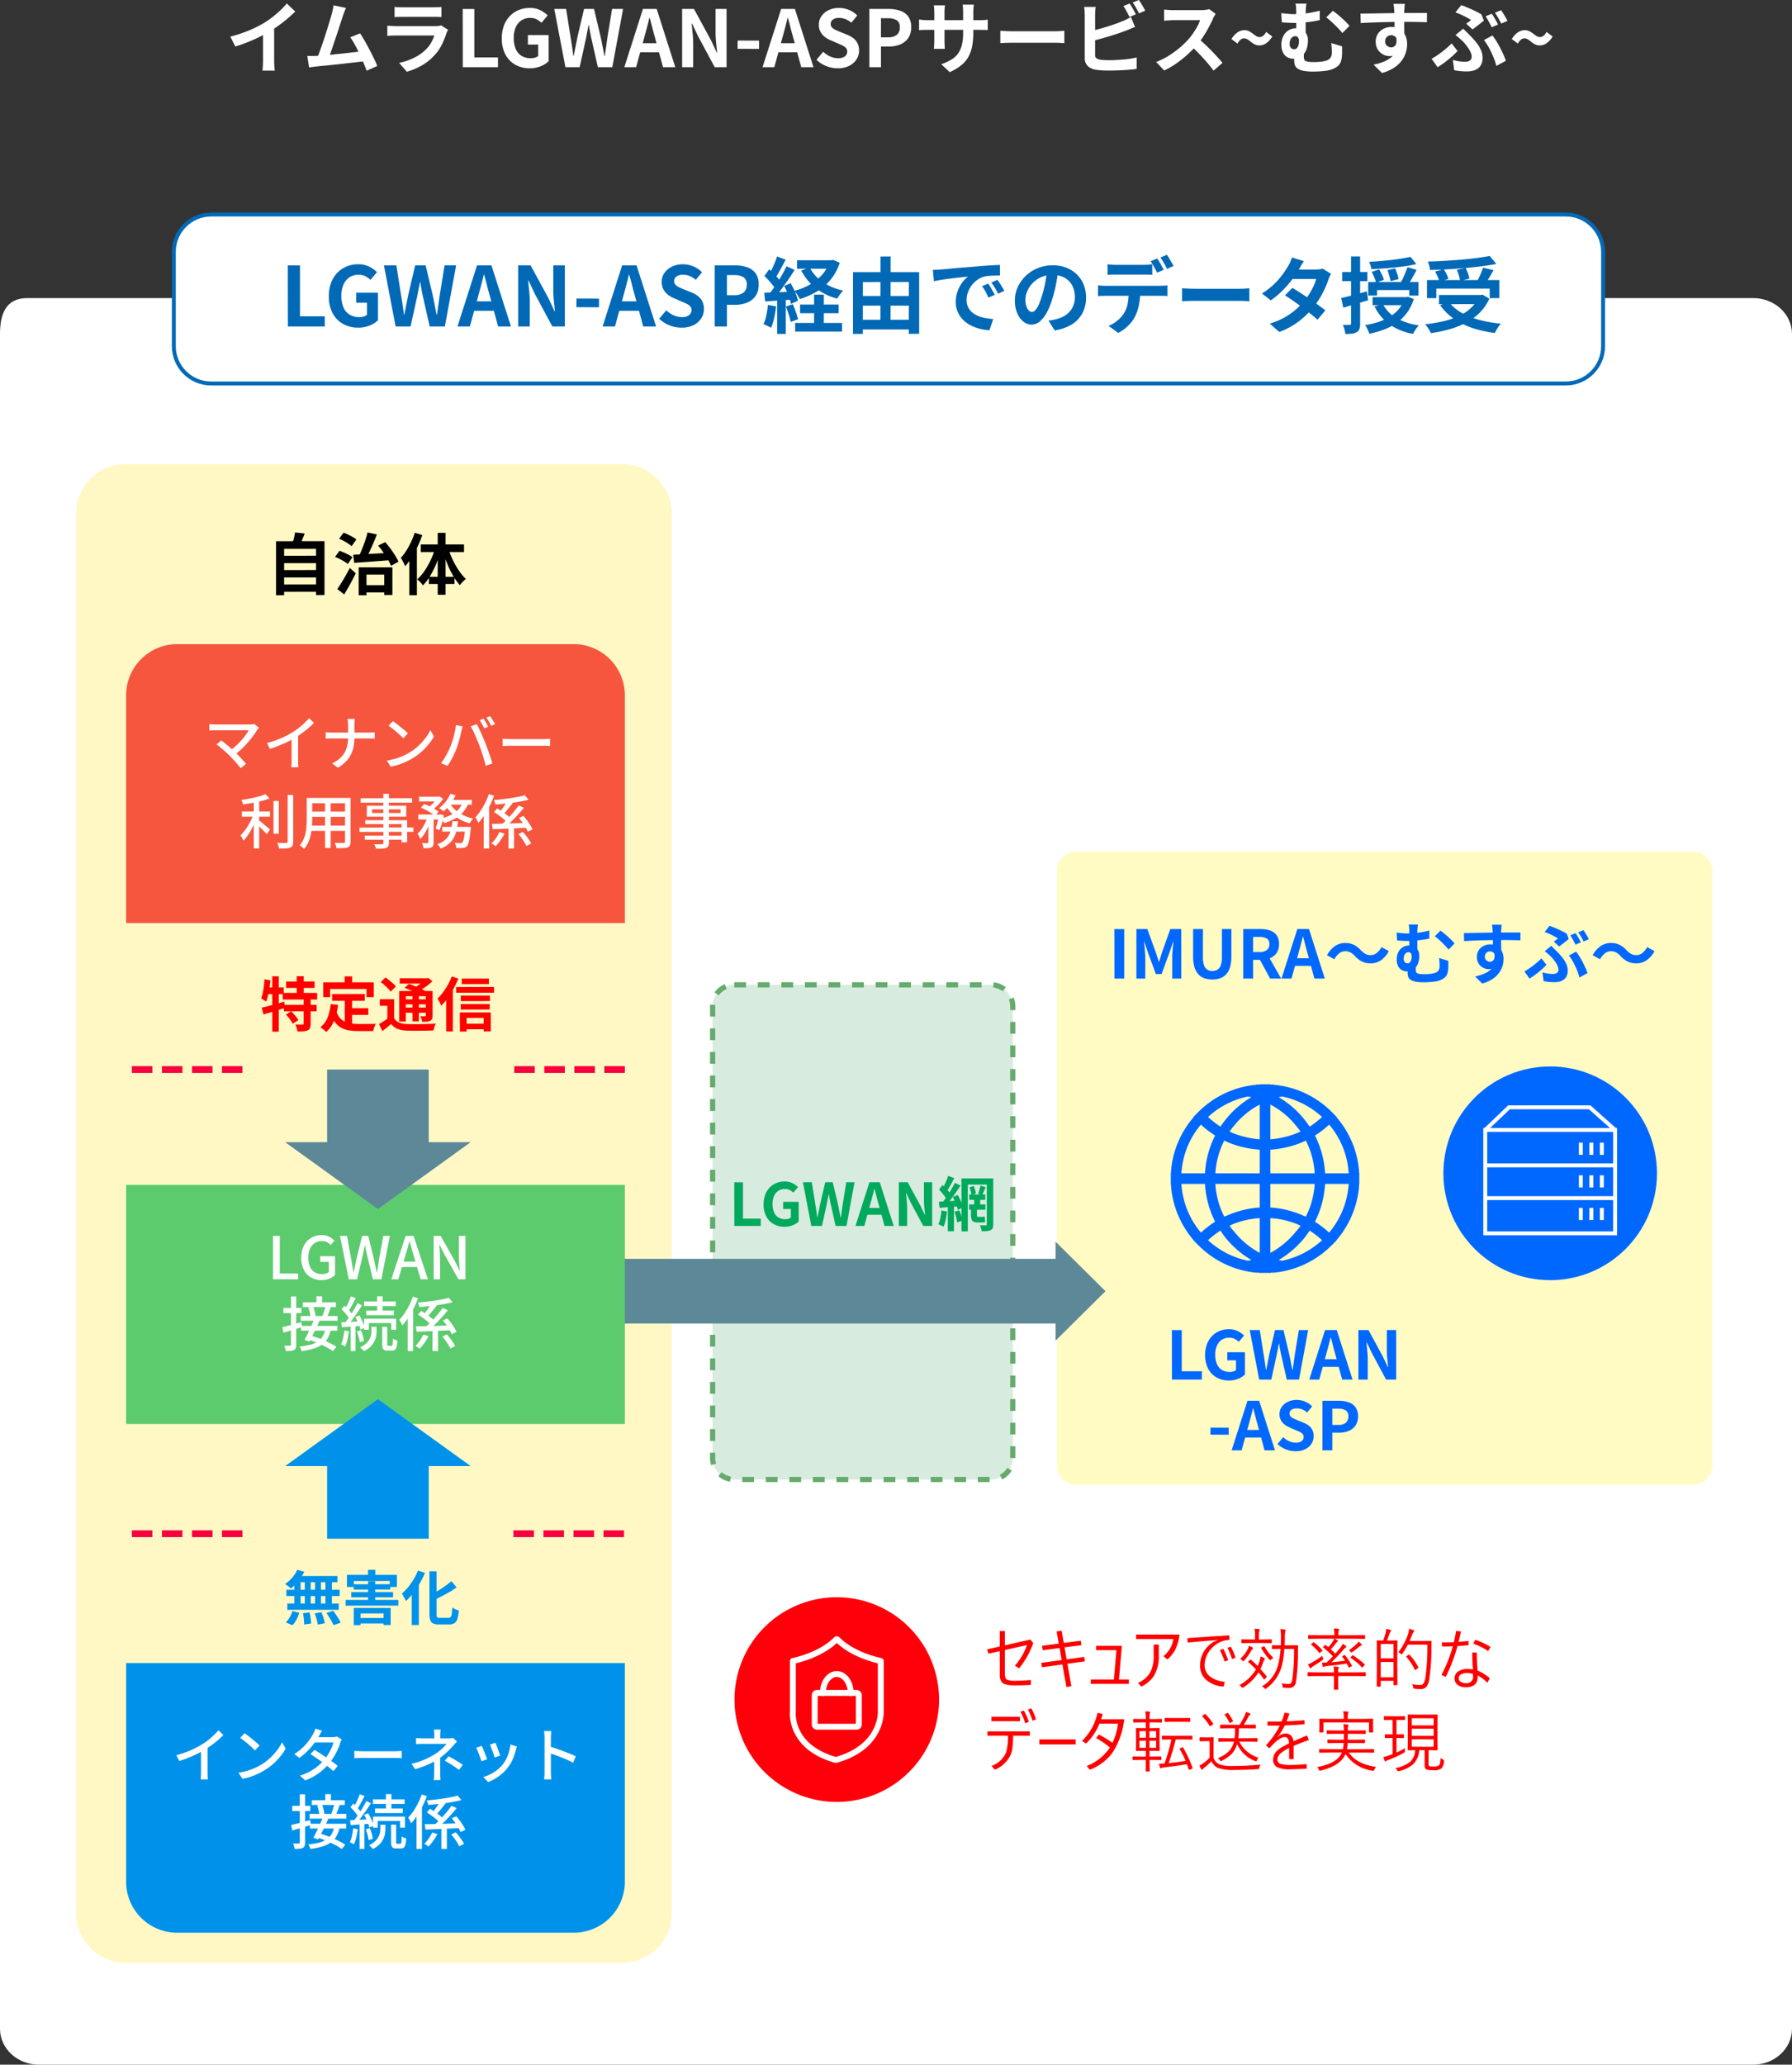 <svg xmlns="http://www.w3.org/2000/svg" width="456.379" height="525.48" viewBox="0 0 456.379 525.48"><rect x="0" y="0" width="456.379" height="525.48" fill="#333333" stroke="none"/><g transform="translate(-684.23 -1253.9)"><path d="M-168.11-7.78a35,35,0,0,0,4.89-1.63,29.091,29.091,0,0,0,3.85-1.95,21.819,21.819,0,0,0,2.09-1.47q1.05-.83,1.98-1.71a16.779,16.779,0,0,0,1.57-1.68l2.16,2.06q-.92.9-2.01,1.82t-2.27,1.76q-1.18.84-2.34,1.54-1.14.66-2.55,1.36t-2.97,1.32q-1.56.62-3.14,1.1Zm8.32-2.3,2.84-.66v9q0,.44.02.96t.06.97a4.772,4.772,0,0,0,.1.69h-3.16q.04-.24.07-.69t.05-.97q.02-.52.02-.96Zm21.14-5q-.2.44-.42.99t-.44,1.23l-.46,1.43q-.28.87-.62,1.9t-.71,2.12q-.37,1.09-.71,2.11t-.64,1.85q-.3.83-.52,1.35l-2.96.1q.28-.64.62-1.56t.72-2.01q.38-1.09.75-2.23t.7-2.2q.33-1.06.6-1.96t.43-1.46q.2-.78.31-1.29t.17-1.03Zm3.58,6.46q.54.8,1.16,1.88t1.23,2.25q.61,1.17,1.13,2.25t.86,1.94l-2.7,1.2q-.34-.92-.83-2.08t-1.06-2.36q-.57-1.2-1.16-2.27a15.427,15.427,0,0,0-1.13-1.79Zm-11.24,5.74q.68-.04,1.65-.11t2.09-.18q1.12-.11,2.29-.23t2.3-.25q1.13-.13,2.11-.25t1.66-.22l.6,2.56q-.74.1-1.77.22t-2.21.25q-1.18.13-2.4.27t-2.38.26q-1.16.12-2.14.21t-1.66.17q-.38.04-.89.11t-.99.13l-.46-2.92h1.11Q-146.79-2.86-146.31-2.88Zm20.02-12.46a9.509,9.509,0,0,0,1,.08q.58.02,1.08.02h7.7q.46,0,1.1-.02a9.913,9.913,0,0,0,1.06-.08v2.58q-.4-.04-1.03-.05t-1.17-.01h-7.66q-.48,0-1.05.02t-1.03.04Zm13.62,5.8q-.1.2-.21.44t-.17.4a22.028,22.028,0,0,1-1.15,2.87,11.3,11.3,0,0,1-1.81,2.67,13.176,13.176,0,0,1-3.36,2.73,17.1,17.1,0,0,1-3.78,1.59l-1.98-2.26a15.672,15.672,0,0,0,4.02-1.4,11.209,11.209,0,0,0,2.9-2.1,7.735,7.735,0,0,0,1.29-1.73,11.545,11.545,0,0,0,.77-1.73h-9.66q-.36,0-1.02.02t-1.3.08v-2.6l1.25.08q.61.04,1.07.04h9.9a5.751,5.751,0,0,0,.87-.06,2.847,2.847,0,0,0,.59-.14ZM-108.91,0l-.02-14.82,2.96.02V-2.48h6.02V0Zm17.04.28A7.4,7.4,0,0,1-95.48-.6a6.379,6.379,0,0,1-2.55-2.58,8.491,8.491,0,0,1-.94-4.16,9.064,9.064,0,0,1,.55-3.27,7.023,7.023,0,0,1,1.53-2.43,6.627,6.627,0,0,1,2.26-1.52,7.263,7.263,0,0,1,2.76-.52,5.835,5.835,0,0,1,2.73.59,7.509,7.509,0,0,1,1.85,1.31l-1.58,1.88a5.915,5.915,0,0,0-1.23-.88,3.5,3.5,0,0,0-1.67-.36,3.915,3.915,0,0,0-2.18.61,4,4,0,0,0-1.46,1.75,6.567,6.567,0,0,0-.52,2.74,7.05,7.05,0,0,0,.49,2.77A3.787,3.787,0,0,0-93.97-2.9a4.441,4.441,0,0,0,2.42.62,3.6,3.6,0,0,0,1.04-.15,2.15,2.15,0,0,0,.8-.41V-5.76h-2.62V-8.18h5.28V-1.5A6.311,6.311,0,0,1-89.07-.24,7.274,7.274,0,0,1-91.87.28Zm9.1-.28-2.84-14.82h3.02l1.14,7.24q.2,1.16.37,2.34t.33,2.38h.08q.24-1.2.48-2.38t.46-2.34l1.7-7.24h2.54l1.72,7.24q.24,1.14.47,2.33t.47,2.39h.1q.16-1.2.33-2.38t.33-2.34l1.18-7.24h2.8L-70.83,0h-3.68l-1.66-7.34q-.18-.86-.34-1.71t-.28-1.69h-.08q-.16.84-.33,1.69t-.33,1.71L-79.15,0Zm15,0,4.74-14.82h3.5L-54.79,0h-3.12l-2.1-7.72q-.34-1.16-.65-2.41t-.65-2.43h-.08q-.28,1.2-.61,2.44t-.65,2.4L-64.77,0Zm2.94-3.8V-6.1h7.04v2.3ZM-53.05,0V-14.82h3.02l4.3,7.9,1.5,3.2h.1q-.12-1.16-.26-2.54a26.188,26.188,0,0,1-.14-2.64v-5.92h2.8V0h-3.02l-4.26-7.92-1.5-3.18h-.1q.1,1.2.24,2.54a25.211,25.211,0,0,1,.14,2.62V0Zm14.12-4.68.02-2.1,5.46.02v2.1ZM-32.57,0l4.74-14.82h3.5L-19.59,0h-3.12l-2.1-7.72q-.34-1.16-.65-2.41t-.65-2.43h-.08q-.28,1.2-.61,2.44t-.65,2.4L-29.57,0Zm2.94-3.8V-6.1h7.04v2.3ZM-13.43.28a7.842,7.842,0,0,1-2.9-.56,7.57,7.57,0,0,1-2.5-1.6l1.7-2.04a6.309,6.309,0,0,0,1.79,1.19,4.822,4.822,0,0,0,1.97.45,2.857,2.857,0,0,0,1.76-.46,1.481,1.481,0,0,0,.6-1.24,1.3,1.3,0,0,0-.29-.89,2.687,2.687,0,0,0-.79-.59,12.313,12.313,0,0,0-1.16-.52l-1.96-.86a6.536,6.536,0,0,1-1.43-.81,4.176,4.176,0,0,1-1.14-1.29,3.66,3.66,0,0,1-.45-1.86,3.757,3.757,0,0,1,.66-2.18,4.631,4.631,0,0,1,1.82-1.53,5.909,5.909,0,0,1,2.64-.57,6.635,6.635,0,0,1,2.54.5,6.242,6.242,0,0,1,2.12,1.42l-1.5,1.84a5.846,5.846,0,0,0-1.46-.9,4.341,4.341,0,0,0-1.7-.32,2.569,2.569,0,0,0-1.53.41,1.335,1.335,0,0,0-.57,1.15,1.205,1.205,0,0,0,.32.86,2.809,2.809,0,0,0,.84.59q.52.25,1.14.51l1.94.78a6.081,6.081,0,0,1,1.57.9,3.775,3.775,0,0,1,1.04,1.3A4.173,4.173,0,0,1-7.99-4.2a4.052,4.052,0,0,1-.65,2.22A4.666,4.666,0,0,1-10.5-.34,6.363,6.363,0,0,1-13.43.28ZM-5.37,0V-14.82H-.51a9.236,9.236,0,0,1,2.95.44,4.235,4.235,0,0,1,2.08,1.45,4.468,4.468,0,0,1,.77,2.77,4.688,4.688,0,0,1-.77,2.77A4.538,4.538,0,0,1,2.46-5.78a7.669,7.669,0,0,1-2.89.52H-2.41V0Zm2.96-7.6H-.63a3.429,3.429,0,0,0,2.27-.64,2.385,2.385,0,0,0,.75-1.92,1.965,1.965,0,0,0-.79-1.79,4.331,4.331,0,0,0-2.33-.51H-2.41ZM21.11-8.84a19.228,19.228,0,0,1-.27,3.37,9.167,9.167,0,0,1-.93,2.74A7.455,7.455,0,0,1,18.07-.52a12.759,12.759,0,0,1-2.98,1.78L12.95-.76a13.825,13.825,0,0,0,2.49-1.12,5.824,5.824,0,0,0,1.73-1.53,6.2,6.2,0,0,0,1.01-2.2,12.8,12.8,0,0,0,.33-3.13v-5.32q0-.62-.04-1.09t-.08-.77h2.86q-.04.3-.09.77a10.435,10.435,0,0,0-.05,1.09Zm-7.22-6.9q-.04.28-.08.75t-.04,1.05v7.16q0,.44.02.85t.03.72q.01.31.03.53h-2.8a4.714,4.714,0,0,0,.06-.53q.02-.31.04-.72t.02-.85v-7.16q0-.44-.03-.9t-.09-.9Zm-6.6,3.6q.2.02.52.07t.74.08q.42.03.92.03H22.59q.8,0,1.3-.04t.9-.1v2.66a8.553,8.553,0,0,0-.86-.05q-.54-.01-1.34-.01H9.47q-.5,0-.91.01t-.72.03q-.31.02-.55.04Zm20.7,2.88.92.05q.56.03,1.17.05t1.13.02H41.95q.7,0,1.32-.05t1.02-.07v3.14l-1.02-.06q-.68-.04-1.32-.04H31.21q-.86,0-1.76.03t-1.46.07ZM60.91-16.2q.26.36.56.86t.57,1q.27.5.47.88l-1.62.68q-.3-.62-.73-1.41a15.382,15.382,0,0,0-.83-1.37Zm2.36-.9q.28.38.58.88t.59.99a8.489,8.489,0,0,1,.45.85l-1.58.68q-.32-.64-.76-1.42a12.394,12.394,0,0,0-.86-1.34ZM52.29-15.34a10.219,10.219,0,0,0-.12,1.06q-.04.6-.04,1.02v10.1a1.039,1.039,0,0,0,.32.88,2.538,2.538,0,0,0,.98.38q.46.06,1.06.09t1.26.03q.78,0,1.73-.05t1.92-.13q.97-.08,1.83-.22t1.48-.3V.44q-.94.14-2.18.23T58,.81q-1.29.05-2.41.05-.98,0-1.85-.06T52.23.64a3.8,3.8,0,0,1-2.02-.99,2.738,2.738,0,0,1-.72-2.01v-10.9q0-.22-.02-.6t-.05-.78a5.838,5.838,0,0,0-.09-.7ZM50.97-9.2q.96-.2,2.04-.49t2.18-.63q1.1-.34,2.09-.69t1.77-.69a11.489,11.489,0,0,0,1.07-.46q.53-.26,1.11-.62l1.08,2.54q-.58.22-1.21.49t-1.13.45q-.88.34-2.01.72t-2.35.75q-1.22.37-2.41.69t-2.21.56Zm31.86-4.36q-.12.18-.35.56a4.27,4.27,0,0,0-.35.7q-.42.94-1.03,2.1T79.72-7.87a23.053,23.053,0,0,1-1.63,2.19,33.36,33.36,0,0,1-2.47,2.49A27.061,27.061,0,0,1,72.78-.93,21.776,21.776,0,0,1,69.73.84L67.67-1.32a18.606,18.606,0,0,0,3.14-1.56,23.453,23.453,0,0,0,2.82-2.04,23.345,23.345,0,0,0,2.24-2.14,17.982,17.982,0,0,0,1.25-1.62,19.082,19.082,0,0,0,1.05-1.71,8.67,8.67,0,0,0,.68-1.57H72.07q-.42,0-.88.03t-.87.06q-.41.03-.63.05v-2.84q.3.02.74.06t.89.06q.45.02.75.02h7.06a8.438,8.438,0,0,0,1.21-.08,5.2,5.2,0,0,0,.85-.18ZM78.35-7.34q.78.62,1.66,1.44t1.74,1.7q.86.88,1.59,1.69T84.57-1.1L82.29.88Q81.55-.14,80.6-1.24t-2-2.19Q77.55-4.52,76.47-5.5Zm15.64,1.8a2.629,2.629,0,0,1-1.21-.27,5.387,5.387,0,0,1-.97-.63,9.347,9.347,0,0,0-.86-.63,1.6,1.6,0,0,0-.88-.27,1.405,1.405,0,0,0-.9.34,3.3,3.3,0,0,0-.78,1L86.85-7.16a5.279,5.279,0,0,1,1.62-1.75,3.154,3.154,0,0,1,1.64-.51,2.613,2.613,0,0,1,1.22.27,6.354,6.354,0,0,1,.96.61q.44.34.86.61a1.6,1.6,0,0,0,.88.27,1.446,1.446,0,0,0,.89-.33,2.89,2.89,0,0,0,.77-.99L97.25-7.8a5.5,5.5,0,0,1-1.61,1.74A3.091,3.091,0,0,1,93.99-5.54Zm11.96-10.64q-.08.44-.14,1.03t-.06,1.49v6.04l-2.4-.94v-5.1q0-.94-.04-1.51a5.258,5.258,0,0,0-.16-1.01Zm6.72,1.84a12.7,12.7,0,0,1,1.05.78q.59.48,1.2,1.03t1.13,1.08q.52.53.86.93l-1.8,1.84a18.106,18.106,0,0,0-1.29-1.44q-.75-.76-1.5-1.45a15.15,15.15,0,0,0-1.33-1.11Zm-13.14.58q.82.1,1.67.18t1.55.08a25.69,25.69,0,0,0,3.18-.21,25.3,25.3,0,0,0,3.4-.67v2.4q-1.16.26-2.37.42t-2.26.23q-1.05.07-1.77.07-.64,0-1.46-.04t-1.8-.12Zm5.78,9.28q0,.2-.01.53t-.01.69v.66a2.118,2.118,0,0,0,.07.57.709.709,0,0,0,.32.41,2.071,2.071,0,0,0,.78.24,9.866,9.866,0,0,0,1.41.08q.52,0,1.08-.04t1.09-.12a5.422,5.422,0,0,0,.89-.2,1.947,1.947,0,0,0,1.13-.73,2.193,2.193,0,0,0,.35-1.27q0-.6-.03-1.19t-.13-1.29l2.78.84v1.59q0,.33-.04.75a5.15,5.15,0,0,1-.3,1.59,2.771,2.771,0,0,1-.88,1.19,5.4,5.4,0,0,1-1.78.86,7.248,7.248,0,0,1-1.21.24q-.77.1-1.6.15t-1.53.05a13.55,13.55,0,0,1-2.3-.16,4.758,4.758,0,0,1-1.43-.45,1.988,1.988,0,0,1-.76-.66,2.153,2.153,0,0,1-.3-.78,4.923,4.923,0,0,1-.07-.83q0-.52.01-1.05t.03-.95Zm1.02-2.3a6.945,6.945,0,0,1-.21,1.71,4.406,4.406,0,0,1-.67,1.48,3.417,3.417,0,0,1-1.18,1.04,3.653,3.653,0,0,1-1.76.39,2.894,2.894,0,0,1-1.4-.37A2.791,2.791,0,0,1,100-3.69a4.322,4.322,0,0,1-.43-2.07,4.675,4.675,0,0,1,.47-2.12,3.67,3.67,0,0,1,1.31-1.48,3.473,3.473,0,0,1,1.92-.54,2.892,2.892,0,0,1,2.3.87A3.3,3.3,0,0,1,106.33-6.78Zm-3.56,2.22a.982.982,0,0,0,.74-.29,1.741,1.741,0,0,0,.41-.78,4,4,0,0,0,.13-1.03,1.427,1.427,0,0,0-.26-.92.834.834,0,0,0-.68-.32,1.228,1.228,0,0,0-.72.24,1.568,1.568,0,0,0-.53.68,2.61,2.61,0,0,0-.19,1.04A1.455,1.455,0,0,0,102-4.92,1.015,1.015,0,0,0,102.77-4.56Zm28.24-11.56q-.02.16-.05.51t-.05.7q-.02.35-.04.51-.02.4-.02,1.07v1.49q0,.82.01,1.65t.02,1.56q.01.73.01,1.21l-2.5-.84v-2.39q0-.75-.01-1.49t-.03-1.34q-.02-.6-.04-.9-.04-.62-.1-1.09t-.1-.65Zm-11.3,2.48q.88,0,2-.02l2.34-.04,2.4-.04q1.18-.02,2.22-.03t1.8-.01q.76,0,1.66-.01t1.78-.01h2.74l-.02,2.36q-.94-.04-2.48-.07t-3.76-.03q-1.36,0-2.76.03t-2.78.07q-1.38.04-2.66.09t-2.42.13Zm10.82,5.92A8.1,8.1,0,0,1,130.14-5a3.286,3.286,0,0,1-1.17,1.63,3.283,3.283,0,0,1-1.94.55,3.192,3.192,0,0,1-1.17-.24,3.8,3.8,0,0,1-1.13-.7,3.359,3.359,0,0,1-.83-1.14,3.827,3.827,0,0,1-.31-1.6,3.532,3.532,0,0,1,.54-1.97,3.746,3.746,0,0,1,1.45-1.3,4.314,4.314,0,0,1,2.01-.47,3.915,3.915,0,0,1,2.21.59,3.674,3.674,0,0,1,1.34,1.59,5.45,5.45,0,0,1,.45,2.26,7.05,7.05,0,0,1-.32,2.04,6.98,6.98,0,0,1-1.05,2.07A7.535,7.535,0,0,1,128.26.14a10.829,10.829,0,0,1-3.07,1.34L123.05-.64a15.084,15.084,0,0,0,2.38-.68,7.544,7.544,0,0,0,1.93-1.06,4.525,4.525,0,0,0,1.3-1.58,5.007,5.007,0,0,0,.47-2.26,1.982,1.982,0,0,0-.47-1.44,1.525,1.525,0,0,0-1.13-.48,1.637,1.637,0,0,0-.74.18,1.411,1.411,0,0,0-.58.54,1.658,1.658,0,0,0-.22.88,1.375,1.375,0,0,0,.47,1.09,1.582,1.582,0,0,0,1.07.41,1.311,1.311,0,0,0,.85-.3,1.58,1.58,0,0,0,.49-1,4.583,4.583,0,0,0-.2-1.88Zm16.1-3.36q.36-.24.7-.5t.56-.42q-.44-.28-1.09-.64t-1.4-.7q-.75-.34-1.51-.6l1.48-1.86q.82.3,1.75.69t1.83.83q.9.44,1.58.86l.6,1.56q-.2.18-.56.47t-.79.62q-.43.33-.83.64t-.72.51Zm-3.4,9.22a12.543,12.543,0,0,0,1.59.36,9.675,9.675,0,0,0,1.49.12,2.9,2.9,0,0,0,.9-.13,1.173,1.173,0,0,0,.61-.42,1.248,1.248,0,0,0,.21-.75,2.7,2.7,0,0,0-.22-.99,5.955,5.955,0,0,0-.58-1.09q-.36-.54-.75-1.02a10.777,10.777,0,0,0-.73-.82q-.36-.36-.85-.78t-.99-.8l1.96-1.62q.44.44.84.83t.78.79a19.218,19.218,0,0,1,1.82,2.03,8.409,8.409,0,0,1,1.12,1.9,4.861,4.861,0,0,1,.38,1.85,3.765,3.765,0,0,1-.33,1.67,2.814,2.814,0,0,1-.89,1.07,3.605,3.605,0,0,1-1.27.57,6.379,6.379,0,0,1-1.49.17q-.82,0-1.66-.08T143.59.78ZM154.31-.32a13.69,13.69,0,0,0-.51-1.64q-.33-.88-.75-1.77t-.9-1.71a11.626,11.626,0,0,0-1-1.46l2.16-1.16a12.418,12.418,0,0,1,.98,1.39q.5.81.97,1.71t.86,1.77a14.591,14.591,0,0,1,.61,1.57Zm-9.88-3.8a17.6,17.6,0,0,1-1.32,1.3q-.78.7-1.74,1.44A21.548,21.548,0,0,1,139.35,0l-1.52-2.14q.64-.36,1.35-.83t1.4-1.01q.69-.54,1.29-1.07t1.06-1.01Zm8.72-9.48q.26.36.56.86t.58,1q.28.5.46.88l-1.6.7q-.32-.62-.75-1.42a14.741,14.741,0,0,0-.83-1.38Zm2.38-.9q.26.36.57.87t.59,1q.28.49.46.85l-1.6.68q-.3-.64-.75-1.42t-.85-1.34Zm9.86,8.96a2.629,2.629,0,0,1-1.21-.27,5.388,5.388,0,0,1-.97-.63,9.347,9.347,0,0,0-.86-.63,1.6,1.6,0,0,0-.88-.27,1.405,1.405,0,0,0-.9.34,3.3,3.3,0,0,0-.78,1l-1.54-1.16a5.278,5.278,0,0,1,1.62-1.75,3.154,3.154,0,0,1,1.64-.51,2.613,2.613,0,0,1,1.22.27,6.354,6.354,0,0,1,.96.61q.44.34.86.61a1.6,1.6,0,0,0,.88.27,1.446,1.446,0,0,0,.89-.33,2.89,2.89,0,0,0,.77-.99l1.56,1.18a5.5,5.5,0,0,1-1.61,1.74A3.091,3.091,0,0,1,165.39-5.54Z" transform="translate(911 1271)" fill="#fff"/><path d="M6.94,0H446.474c5.471,0,9.905,4.093,9.905,9.143V440.471c0,5.05-4.435,9.143-9.905,9.143H9.905c-5.471,0-9.905-4.093-9.905-9.143V9.143C0,4.093,1.47,0,6.94,0Z" transform="translate(684.23 1329.766)" fill="#fff"/><path d="M12.574,0H139.119a12.574,12.574,0,0,1,12.574,12.574V368.849a12.574,12.574,0,0,1-12.574,12.574H12.574A12.574,12.574,0,0,1,0,368.849V12.574A12.574,12.574,0,0,1,12.574,0Z" transform="translate(703.631 1372.024)" fill="#fff8c4"/><path d="M-23.37-11.415h7.23V-9.78h-7.23Zm-.885,2.91h8.775v1.68h-8.775Zm.315,3.03h8.325v1.65H-23.94Zm3.255-7.29H-18.9v5.19h-1.785Zm1.77,5.745h1.785V-.66A2.917,2.917,0,0,1-17.287.405a1.191,1.191,0,0,1-.608.615A3.636,3.636,0,0,1-19,1.268q-.645.052-1.485.052a7.041,7.041,0,0,0-.21-.9,4.954,4.954,0,0,0-.345-.885q.555.015,1.095.023t.72.008a.567.567,0,0,0,.248-.06q.067-.045.067-.2Zm-4.5,4.005,1.335-.825a9.9,9.9,0,0,1,.69.735q.345.405.653.8a4.531,4.531,0,0,1,.472.727l-1.425.93a4.928,4.928,0,0,0-.435-.743q-.285-.412-.622-.84T-23.415-3.015Zm-6.18-1.74q.735-.165,1.672-.405t1.98-.533q1.042-.292,2.078-.592l.225,1.59q-1.41.435-2.873.878t-2.647.787Zm2.685-7.98h1.65V1.35h-1.65Zm-1.98.765,1.515.255q-.1.99-.255,1.988t-.36,1.882a11.164,11.164,0,0,1-.48,1.56,2.854,2.854,0,0,0-.375-.27q-.24-.15-.48-.307a4.261,4.261,0,0,0-.42-.248,8.8,8.8,0,0,0,.413-1.395q.172-.795.285-1.688T-28.89-11.97Zm.42,2.055H-24v1.71h-4.815ZM-11.655-8.22h8.3V-6.5h-8.3ZM-7.5-4.62h5.055v1.7H-7.5Zm-.945-2.6H-6.57V.03L-8.445-.2ZM-12.03-5.67l1.875.195a16.2,16.2,0,0,1-1.02,4.05,7.415,7.415,0,0,1-2.01,2.865,5.73,5.73,0,0,0-.42-.4q-.27-.24-.562-.465t-.5-.36a5.5,5.5,0,0,0,1.83-2.423A12.575,12.575,0,0,0-12.03-5.67Zm1.455,1.89a4.8,4.8,0,0,0,.908,1.657,3.686,3.686,0,0,0,1.305.96A6.135,6.135,0,0,0-6.735-.72,13.963,13.963,0,0,0-4.86-.6h1.567q.5,0,1.028-.007l.975-.015q.45-.007.75-.022A3.756,3.756,0,0,0-.8-.1Q-.93.225-1.035.57a4.706,4.706,0,0,0-.15.63H-4.95a14.837,14.837,0,0,1-2.4-.18A6.276,6.276,0,0,1-9.323.368,4.919,4.919,0,0,1-10.882-.99,7.9,7.9,0,0,1-12.045-3.3Zm2.1-8.94h1.92v2.73h-1.92Zm-5.46,1.515H-1.05V-7.44H-2.895V-9.51h-9.27v2.07h-1.77ZM4.125-6.9v5.535H2.4v-3.87H.48V-6.9Zm0,4.815A2.635,2.635,0,0,0,5.363-.975a5.331,5.331,0,0,0,1.928.39q.675.03,1.62.037T10.9-.555Q11.94-.57,12.945-.608T14.73-.72a3.671,3.671,0,0,0-.217.518Q14.4.12,14.31.45t-.15.585q-.69.045-1.59.06t-1.86.022q-.96.007-1.852,0T7.275,1.08A7.024,7.024,0,0,1,4.988.645,3.825,3.825,0,0,1,3.375-.6Q2.85-.15,2.3.293t-1.178.923l-.84-1.8q.54-.3,1.14-.69t1.14-.81Zm-3.42-9.2,1.23-1.155a11.5,11.5,0,0,1,.983.727q.5.413.953.825a5.014,5.014,0,0,1,.7.773L3.225-8.82a5,5,0,0,0-.645-.8q-.42-.435-.915-.877T.705-11.28Zm6.06,1.455,1.155-.96q.66.225,1.455.548t1.538.668q.742.345,1.238.63L10.92-7.86a9.963,9.963,0,0,0-1.163-.645Q9.045-8.85,8.25-9.2T6.765-9.825Zm-1.35.84H13.05V-7.68H7.1v6.465H5.415Zm6.795,0h1.71V-2.76a2.323,2.323,0,0,1-.127.863.963.963,0,0,1-.488.488,2.173,2.173,0,0,1-.847.217q-.5.037-1.178.038a5.806,5.806,0,0,0-.187-.728,6.7,6.7,0,0,0-.262-.7q.345.015.69.015h.465a.237.237,0,0,0,.172-.053.237.237,0,0,0,.052-.172ZM5.55-12.24h7.14v1.365H5.55Zm.8,5.37H12.8v1.26H6.345Zm0,2.1H12.8v1.305H6.345ZM8.82-8.37h1.605v7.1H8.82Zm3.225-3.87h.42l.345-.09,1.065.855q-.525.5-1.178,1.005a16.11,16.11,0,0,1-1.358.953,13.953,13.953,0,0,1-1.395.773,4.409,4.409,0,0,0-.428-.525q-.277-.3-.457-.48a9.267,9.267,0,0,0,1.148-.652,12.254,12.254,0,0,0,1.065-.788,6.622,6.622,0,0,0,.773-.735Zm9.3.09H28.26v1.4l-6.915.015ZM21.1-7.83H28.53v1.395l-7.41.015Zm0,2.145H28.47V-4.29l-7.35.015Zm.72,5.01H27.81V.735L21.825.75Zm-1.905-9.33,9.66-.015v1.455H19.92Zm.945,6.465H28.74V1.275l-1.815.015.015-3.435H22.6L22.59,1.32l-1.71.015Zm-2.04-9.165,1.665.54a22.97,22.97,0,0,1-1.207,2.543,24.958,24.958,0,0,1-1.5,2.4,15.367,15.367,0,0,1-1.658,1.988,5.189,5.189,0,0,0-.24-.57q-.165-.345-.36-.7a5.6,5.6,0,0,0-.345-.57,13.463,13.463,0,0,0,1.4-1.59,15.85,15.85,0,0,0,1.252-1.935A18.169,18.169,0,0,0,18.825-12.705ZM17.37-8.565l1.71-1.71V1.305L17.385,1.29Z" transform="translate(780.477 1515.118)" fill="red"/><path d="M4.966,0H161.912a4.966,4.966,0,0,1,4.966,4.966v151.26a4.966,4.966,0,0,1-4.966,4.966H4.966A4.966,4.966,0,0,1,0,156.226V4.966A4.966,4.966,0,0,1,4.966,0Z" transform="translate(953.408 1470.624)" fill="#fffbc2"/><path d="M5.512,0H70.931a5.512,5.512,0,0,1,5.512,5.512v114.88a5.512,5.512,0,0,1-5.512,5.512H5.512A5.512,5.512,0,0,1,0,120.391V5.512A5.512,5.512,0,0,1,5.512,0Z" transform="translate(865.716 1504.55)" fill="#d7ebdf" stroke="#66aa6e" stroke-width="1.326" stroke-dasharray="3"/><path d="M659.824,587.357l12.718-12.6-12.718-12.6v4.371h-109.9v16.463h109.9Z" transform="translate(293.225 1007.762)" fill="#5c8898"/><path d="M13.045,0H113.978a13.045,13.045,0,0,1,13.045,13.045V70.984H0V13.045A13.045,13.045,0,0,1,13.045,0Z" transform="translate(716.342 1417.833)" fill="#f6563d"/><path d="M0,0H127.023V60.855H0Z" transform="translate(716.342 1555.467)" fill="#5ccb6e"/><path d="M0,0H127.023V55.635a13,13,0,0,1-13,13H13a13,13,0,0,1-13-13Z" transform="translate(716.342 1677.162)" fill="#0092ea"/><g transform="translate(871.289 1660.417)"><path d="M26.048,0A26.048,26.048,0,1,1,0,26.048,26.048,26.048,0,0,1,26.048,0Z" fill="#ff000a"/><g transform="translate(14.834 10.681)"><path d="M605.743,686.812v-12.7c-6.615-1.49-9.908-4.32-11-5.445l-.01-.01-.021-.021c-.005-.005-.012-.005-.017-.01a.206.206,0,0,0-.147-.054.227.227,0,0,0-.059.007.231.231,0,0,0-.087.048c-.005.005-.013.005-.018.01l-.021.021-.009.01c-1.095,1.126-4.388,3.955-11,5.445v12.7s-1.122,9.048,10.809,12.463l.153.027C606.379,695.916,605.743,686.812,605.743,686.812Z" transform="translate(-583.322 -668.569)" fill="none" stroke="#fff" stroke-linecap="round" stroke-linejoin="round" stroke-width="1.5"/><g transform="translate(5.595 8.866)"><rect width="11.238" height="8.597" rx="0.514" transform="translate(0 4.807)" fill="none" stroke="#fff" stroke-linecap="round" stroke-linejoin="round" stroke-width="1.5"/><path d="M589.275,680.3c0-2.674,1.592-4.841,3.554-4.841s3.554,2.167,3.554,4.841" transform="translate(-587.21 -675.459)" fill="none" stroke="#fff" stroke-linecap="round" stroke-linejoin="round" stroke-width="1.5"/></g></g></g><path d="M-21.675-8.517l9.248-.017.017,1.887h-9.265Zm0,3.638,9.248-.017.017,1.887h-9.265Zm0,3.655,9.248-.017L-12.41.646h-9.265Zm-1.377-11,12.342-.017v13.7l-2.159.017V-10.285h-8.126V1.5l-2.057.017Zm4.828-2.244,2.465.272q-.306.833-.646,1.632t-.629,1.377l-1.87-.34q.136-.425.272-.944t.247-1.037Q-18.275-14.025-18.224-14.467ZM-1.054-1.054H5.559V.816H-1.054Zm-.952-4.539H6.579V1.462H4.505V-3.723H-.017V1.513H-2.006ZM-3.4-8.789q1.224-.051,2.83-.136t3.392-.187q1.785-.1,3.536-.187l-.017,1.87q-1.683.136-3.391.263t-3.281.238q-1.572.111-2.83.2Zm6.358-2.329L4.743-12a20.154,20.154,0,0,1,1.334,1.641q.654.893,1.2,1.759a11.707,11.707,0,0,1,.85,1.581L6.239-5.967a12.569,12.569,0,0,0-.824-1.624Q4.879-8.5,4.242-9.427T2.958-11.118Zm-2.7-3.349,2.363.51q-.408,1.105-.91,2.261t-1,2.21Q.2-8.432-.255-7.616L-2.091-8.16q.34-.646.672-1.42T-.773-11.2q.314-.85.587-1.691T.255-14.467Zm-7.242,1.6,1.122-1.53a10.938,10.938,0,0,1,1.165.484q.62.3,1.181.612a5.705,5.705,0,0,1,.918.62l-1.207,1.717a6.094,6.094,0,0,0-.859-.655q-.535-.348-1.148-.68T-6.987-12.869ZM-8.024-8.228-6.9-9.792q.561.187,1.181.459t1.19.578a6.889,6.889,0,0,1,.944.6L-4.794-6.426a5.093,5.093,0,0,0-.876-.637q-.553-.331-1.164-.646A9.607,9.607,0,0,0-8.024-8.228Zm.578,8.177Q-7-.7-6.451-1.581t1.114-1.87q.561-.986,1.071-1.972L-2.754-4.08q-.425.884-.918,1.819t-1,1.836q-.51.9-1.02,1.734Zm19.7-14.331,1.938.595a28.339,28.339,0,0,1-1.181,2.881,27.672,27.672,0,0,1-1.5,2.754A17.179,17.179,0,0,1,9.843-5.865q-.1-.255-.3-.654t-.417-.808a5.868,5.868,0,0,0-.408-.663A12.355,12.355,0,0,0,10.107-9.8,19.849,19.849,0,0,0,11.314-12,20.167,20.167,0,0,0,12.257-14.382ZM10.88-9.673l1.938-1.938V1.5H10.88Zm7.242-4.692h1.989V1.394H18.122ZM13.8-11.407H24.82v1.938H13.8Zm2.074,8.245h6.528v1.819H15.878Zm4.964-7.157a21.1,21.1,0,0,0,1.139,2.882,20.738,20.738,0,0,0,1.547,2.7A12.8,12.8,0,0,0,25.3-2.618a6.345,6.345,0,0,0-.808.714,6.08,6.08,0,0,0-.722.867,14.784,14.784,0,0,1-1.751-2.448,23.252,23.252,0,0,1-1.5-3.086,33.646,33.646,0,0,1-1.139-3.34Zm-3.349-.17,1.479.408A29.023,29.023,0,0,1,17.8-6.613a23.233,23.233,0,0,1-1.564,3.145,13.658,13.658,0,0,1-1.87,2.482q-.17-.238-.425-.535t-.536-.57a5.972,5.972,0,0,0-.5-.442,11.382,11.382,0,0,0,1.862-2.15,20.02,20.02,0,0,0,1.581-2.788A20.929,20.929,0,0,0,17.493-10.489Z" transform="translate(777.584 1403.876)"/><path d="M-32.692,0l-.015-11.115,2.22.015v9.24h4.515V0Zm12.78.21A5.551,5.551,0,0,1-22.62-.45a4.784,4.784,0,0,1-1.913-1.935,6.368,6.368,0,0,1-.7-3.12,6.8,6.8,0,0,1,.413-2.453A5.267,5.267,0,0,1-23.677-9.78a4.97,4.97,0,0,1,1.695-1.14,5.447,5.447,0,0,1,2.07-.39,4.376,4.376,0,0,1,2.048.442,5.631,5.631,0,0,1,1.387.983l-1.185,1.41a4.437,4.437,0,0,0-.923-.66,2.623,2.623,0,0,0-1.252-.27,2.936,2.936,0,0,0-1.635.458,3,3,0,0,0-1.1,1.313,4.925,4.925,0,0,0-.39,2.055A5.287,5.287,0,0,0-22.59-3.5a2.84,2.84,0,0,0,1.1,1.327,3.331,3.331,0,0,0,1.815.465,2.7,2.7,0,0,0,.78-.112,1.612,1.612,0,0,0,.6-.308V-4.32h-1.965V-6.135h3.96v5.01a4.733,4.733,0,0,1-1.515.945A5.455,5.455,0,0,1-19.912.21ZM-13.087,0l-2.13-11.115h2.265l.855,5.43q.15.87.277,1.755t.248,1.785h.06q.18-.9.36-1.785t.345-1.755l1.275-5.43h1.905l1.29,5.43q.18.855.352,1.747t.353,1.793h.075q.12-.9.248-1.785t.247-1.755l.885-5.43h2.1L-4.132,0h-2.76L-8.137-5.505q-.135-.645-.255-1.283T-8.6-8.055h-.06q-.12.63-.247,1.267t-.248,1.283L-10.372,0Zm11.25,0L1.717-11.115H4.343L7.9,0H5.558L3.983-5.79Q3.727-6.66,3.495-7.6T3.007-9.42h-.06q-.21.9-.458,1.83T2-5.79L.413,0Zm2.2-2.85V-4.575h5.28V-2.85ZM9.2,0V-11.115h2.265L14.692-5.19l1.125,2.4h.075Q15.8-3.66,15.7-4.7a19.641,19.641,0,0,1-.105-1.98v-4.44h2.1V0H15.427L12.232-5.94,11.107-8.325h-.075q.075.9.18,1.9a18.908,18.908,0,0,1,.1,1.965V0ZM28.4-6.705h1.515v1.65H28.4Zm1.575-3.555,1.365.39q-.255.54-.495,1.088t-.42.938l-1.035-.36a6.887,6.887,0,0,0,.233-.653q.112-.367.21-.735A6.238,6.238,0,0,0,29.977-10.26Zm-2.79.45,1.065-.36a5.427,5.427,0,0,1,.382.975,7.453,7.453,0,0,1,.217.93l-1.14.42a4.937,4.937,0,0,0-.187-.96A10.25,10.25,0,0,0,27.187-9.81Zm-2.025-2.28h6.99v1.56H26.767V1.38h-1.6Zm6.45,0h1.635V-.435a2.721,2.721,0,0,1-.135.96,1.021,1.021,0,0,1-.525.54,2.407,2.407,0,0,1-.922.248,12.193,12.193,0,0,1-1.343.037,4.919,4.919,0,0,0-.187-.765,5.239,5.239,0,0,0-.292-.75q.45.015.892.022t.593.008a.338.338,0,0,0,.225-.082.323.323,0,0,0,.06-.218ZM27.142-8h4.08v1.35h-4.08ZM27.1-5.475h4.155v1.35H27.1Zm.48.72h1.515V-2.79a1.269,1.269,0,0,0,.038.375.162.162,0,0,0,.172.105h1.005q.165,0,.39-.015a1.73,1.73,0,0,0,.375-.06q.03.27.06.7t.06.7a1.618,1.618,0,0,1-.39.082q-.225.023-.48.022h-1a2.478,2.478,0,0,1-1.08-.187,1.012,1.012,0,0,1-.518-.608,3.6,3.6,0,0,1-.142-1.125Zm-5.82-7.98,1.56.555q-.3.585-.63,1.193t-.645,1.17q-.315.562-.6.982l-1.2-.495q.27-.465.555-1.05t.547-1.215A11.277,11.277,0,0,0,21.757-12.735Zm1.7,1.785,1.47.66q-.555.84-1.2,1.77t-1.29,1.785q-.645.855-1.23,1.5l-1.035-.57q.42-.51.878-1.148t.9-1.335q.443-.7.833-1.387T23.452-10.95ZM19.447-9.225l.885-1.215q.375.36.78.78t.75.84a3.677,3.677,0,0,1,.51.78l-.96,1.365a5.023,5.023,0,0,0-.487-.81q-.323-.45-.713-.908T19.447-9.225Zm3.5,1.86,1.26-.51a10.88,10.88,0,0,1,.57,1.08q.27.585.48,1.132a6.421,6.421,0,0,1,.3.983l-1.365.6a5.482,5.482,0,0,0-.255-1q-.195-.57-.45-1.163T22.942-7.365Zm-3.54,1.2q1.005-.045,2.37-.128t2.775-.172l.03,1.47q-1.32.105-2.633.2t-2.362.188ZM23.362-3.6l1.245-.375a11.071,11.071,0,0,1,.487,1.365,7.965,7.965,0,0,1,.278,1.275L24.037-.9A8.468,8.468,0,0,0,23.8-2.2,11.012,11.012,0,0,0,23.362-3.6Zm-3.315-.33,1.44.255a19.776,19.776,0,0,1-.353,2.123A9.727,9.727,0,0,1,20.587.21a3.145,3.145,0,0,0-.39-.225q-.24-.12-.5-.233T19.267-.42a6.437,6.437,0,0,0,.51-1.62Q19.957-2.985,20.047-3.93Zm1.635-1.425h1.56V1.35h-1.56Z" transform="translate(903.937 1565.914)" fill="#00a95c"/><path d="M-28.552,0l-.017-12.6,2.516.017V-2.108h5.117V0Zm14.484.238A6.292,6.292,0,0,1-17.136-.51,5.422,5.422,0,0,1-19.3-2.7a7.217,7.217,0,0,1-.8-3.536,7.7,7.7,0,0,1,.468-2.78,5.97,5.97,0,0,1,1.3-2.065,5.633,5.633,0,0,1,1.921-1.292,6.173,6.173,0,0,1,2.346-.442,4.959,4.959,0,0,1,2.321.5A6.382,6.382,0,0,1-10.174-11.2l-1.343,1.6a5.028,5.028,0,0,0-1.045-.748,2.973,2.973,0,0,0-1.42-.306,3.328,3.328,0,0,0-1.853.518,3.4,3.4,0,0,0-1.241,1.488,5.582,5.582,0,0,0-.442,2.329A5.992,5.992,0,0,0-17.1-3.97a3.219,3.219,0,0,0,1.249,1.5,3.775,3.775,0,0,0,2.057.527,3.06,3.06,0,0,0,.884-.127,1.827,1.827,0,0,0,.68-.349V-4.9h-2.227V-6.953H-9.97v5.678A5.364,5.364,0,0,1-11.687-.2,6.183,6.183,0,0,1-14.068.238ZM-6.332,0-8.747-12.6h2.567l.969,6.154q.17.986.314,1.989t.281,2.023h.068q.2-1.02.408-2.023t.391-1.989L-2.3-12.6H-.144L1.318-6.443q.2.969.4,1.981t.4,2.031H2.2q.136-1.02.28-2.023t.281-1.989l1-6.154h2.38L3.817,0H.689L-.722-6.239q-.153-.731-.289-1.453t-.238-1.436h-.068q-.136.714-.28,1.436t-.281,1.453L-3.255,0ZM6.418,0l4.029-12.6h2.975L17.451,0H14.8L13.014-6.562q-.289-.986-.552-2.049t-.552-2.066h-.068Q11.6-9.656,11.322-8.6t-.552,2.04L8.968,0Zm2.5-3.23V-5.185H14.9V-3.23ZM18.93,0V-12.6H21.5l3.655,6.715,1.275,2.72h.085q-.1-.986-.221-2.159a22.26,22.26,0,0,1-.119-2.244V-12.6h2.38V0H25.985L22.364-6.732l-1.275-2.7H21q.085,1.02.2,2.159a21.429,21.429,0,0,1,.119,2.227V0ZM-18.751,14.022l.017-1.785,4.641.017v1.785ZM-13.345,18-9.316,5.4h2.975L-2.312,18H-4.964l-1.785-6.562q-.289-.986-.552-2.049t-.552-2.066h-.068Q-8.16,8.344-8.441,9.4t-.552,2.04L-10.8,18Zm2.5-3.23V12.815h5.984V14.77Zm13.77,3.468a6.665,6.665,0,0,1-2.465-.476A6.435,6.435,0,0,1-1.666,16.4l1.445-1.734A5.363,5.363,0,0,0,1.3,15.68a4.1,4.1,0,0,0,1.675.382,2.429,2.429,0,0,0,1.5-.391,1.259,1.259,0,0,0,.51-1.054,1.105,1.105,0,0,0-.247-.756,2.284,2.284,0,0,0-.671-.5,10.466,10.466,0,0,0-.986-.442l-1.666-.731A5.556,5.556,0,0,1,.2,11.5a3.55,3.55,0,0,1-.969-1.1A3.111,3.111,0,0,1-1.156,8.82,3.193,3.193,0,0,1-.6,6.967a3.937,3.937,0,0,1,1.547-1.3A5.023,5.023,0,0,1,3.2,5.182a5.64,5.64,0,0,1,2.159.425,5.306,5.306,0,0,1,1.8,1.207L5.882,8.378a4.969,4.969,0,0,0-1.241-.765A3.69,3.69,0,0,0,3.2,7.341a2.184,2.184,0,0,0-1.3.349,1.135,1.135,0,0,0-.485.977,1.024,1.024,0,0,0,.272.731,2.388,2.388,0,0,0,.714.5q.442.213.969.433L5.015,11a5.169,5.169,0,0,1,1.335.765,3.209,3.209,0,0,1,.884,1.1,3.547,3.547,0,0,1,.314,1.564A3.444,3.444,0,0,1,7,16.317a3.966,3.966,0,0,1-1.581,1.394A5.408,5.408,0,0,1,2.924,18.238ZM9.775,18V5.4h4.131a7.85,7.85,0,0,1,2.508.374,3.6,3.6,0,0,1,1.768,1.233,3.8,3.8,0,0,1,.655,2.354,3.985,3.985,0,0,1-.655,2.355,3.858,3.858,0,0,1-1.751,1.368,6.519,6.519,0,0,1-2.456.442H12.291V18Zm2.516-6.46H13.8A2.914,2.914,0,0,0,15.734,11a2.027,2.027,0,0,0,.638-1.632A1.671,1.671,0,0,0,15.7,7.842a3.681,3.681,0,0,0-1.981-.434H12.291Z" transform="translate(1011.246 1605.015)" fill="#0068ff"/><path d="M-32.452-9.48q-.12.135-.232.27t-.2.255q-.42.705-1.028,1.53t-1.35,1.68q-.742.855-1.6,1.673A16.935,16.935,0,0,1-38.677-2.58l-1.185-1.065A15.014,15.014,0,0,0-38.28-4.913a18.925,18.925,0,0,0,1.373-1.395q.63-.712,1.11-1.365a10.434,10.434,0,0,0,.765-1.178h-8.43q-.3,0-.615.015l-.577.03a3.636,3.636,0,0,0-.427.045v-1.68q.21.03.487.06t.577.045q.3.015.555.015h8.67a3.829,3.829,0,0,0,1.155-.135Zm-7.425,7.14q-.345-.33-.787-.742t-.923-.825q-.48-.412-.915-.773a9.391,9.391,0,0,0-.75-.57l1.23-1.005q.285.2.7.533t.9.742q.488.4.975.84t.908.825q.48.48,1,1.02t1.005,1.058q.48.518.81.938L-37.1.81q-.3-.405-.765-.953t-1-1.125Q-39.4-1.845-39.877-2.34ZM-30.4-5.6A24.974,24.974,0,0,0-26.76-6.848a22.562,22.562,0,0,0,2.9-1.508A14.926,14.926,0,0,0-22.3-9.435q.757-.6,1.433-1.245a16.673,16.673,0,0,0,1.185-1.245l1.26,1.2q-.66.675-1.425,1.335t-1.613,1.267q-.848.607-1.733,1.148-.825.51-1.875,1.028t-2.22.99q-1.17.472-2.37.847Zm6.27-1.98,1.665-.435v6.8q0,.3.007.653t.03.653a2.6,2.6,0,0,0,.068.465h-1.86Q-24.2.39-24.172.09t.038-.653q.007-.353.007-.653ZM-9.742-10.11q0-.36-.037-.847a3.573,3.573,0,0,0-.128-.773h1.89q-.045.285-.075.78t-.03.84v3.075a12.334,12.334,0,0,1-.21,2.325,7.841,7.841,0,0,1-.7,2.062,7.142,7.142,0,0,1-1.3,1.792A10.03,10.03,0,0,1-12.337.69l-1.47-1.1a8.127,8.127,0,0,0,1.89-1.208,5.984,5.984,0,0,0,1.26-1.515,6.362,6.362,0,0,0,.7-1.815,9.665,9.665,0,0,0,.217-2.093V-10.11Zm-5.7,1.755q.285.045.69.068t.825.023H-4.4q.435,0,.84-.023t.6-.053v1.62a5.235,5.235,0,0,0-.63-.037q-.435-.007-.825-.008H-13.9q-.45,0-.855.015t-.69.045Zm17.1-2.82q.4.27.93.668T3.66-9.66q.547.45,1.043.87a8.672,8.672,0,0,1,.8.75L4.313-6.825q-.285-.3-.75-.728t-1-.885q-.533-.458-1.058-.87t-.945-.7ZM.113-1.14a17.006,17.006,0,0,0,2.325-.518A15.091,15.091,0,0,0,4.4-2.392,16.551,16.551,0,0,0,6.008-3.24a13.309,13.309,0,0,0,2.213-1.7A15.805,15.805,0,0,0,10-6.915,11.386,11.386,0,0,0,11.213-8.9l.915,1.635A13.614,13.614,0,0,1,10.8-5.31,16.349,16.349,0,0,1,9.023-3.443,14.8,14.8,0,0,1,6.863-1.83a18.5,18.5,0,0,1-1.643.9A16.011,16.011,0,0,1,3.3-.15,15.641,15.641,0,0,1,1.118.405Zm24.63-10.665a6.017,6.017,0,0,1,.413.63q.217.375.428.75t.36.675l-.975.42q-.225-.45-.562-1.05a11.324,11.324,0,0,0-.638-1.02Zm1.7-.645q.195.285.427.66t.457.742q.225.367.36.638l-.975.435q-.24-.48-.578-1.065a10.083,10.083,0,0,0-.653-1ZM16.268-4.575q.24-.615.472-1.3t.428-1.432q.195-.743.337-1.477t.218-1.41l1.695.345q-.045.2-.1.427T19.2-8.97q-.052.225-.1.39-.075.36-.2.922t-.307,1.2q-.18.638-.382,1.29T17.783-3.96q-.27.705-.63,1.447t-.765,1.447q-.405.705-.81,1.29l-1.635-.69a16.756,16.756,0,0,0,1.32-2.048A20.725,20.725,0,0,0,16.268-4.575Zm7.4-.465q-.225-.585-.5-1.245t-.57-1.328q-.293-.668-.578-1.253T21.488-9.87l1.545-.51q.225.42.517,1.005t.592,1.252q.3.668.585,1.328t.51,1.23q.21.54.458,1.215t.495,1.388q.247.713.458,1.38t.36,1.208L25.3.18q-.195-.825-.465-1.725t-.563-1.8Q23.977-4.245,23.663-5.04Zm5.955-1.65.622.037q.368.022.8.037t.818.015h8.16q.54,0,.975-.037t.7-.052v1.86l-.72-.045q-.465-.03-.96-.03h-8.16q-.615,0-1.23.023t-1,.052ZM-36.795,11.825h7.17v1.32h-7.17ZM-28.74,9.14h1.365v8.34H-28.74Zm-5.025-.45h1.38V21.245h-1.38Zm8.64-1.065h1.41V19.46a2.452,2.452,0,0,1-.165,1.02,1.03,1.03,0,0,1-.57.51,3.574,3.574,0,0,1-1.118.233q-.7.052-1.733.038a3.166,3.166,0,0,0-.112-.458q-.083-.262-.18-.532a2.525,2.525,0,0,0-.218-.465q.78.03,1.425.038t.87-.008a.439.439,0,0,0,.3-.082.386.386,0,0,0,.09-.293Zm-5.64-.21,1.02,1.08a16.67,16.67,0,0,1-2.04.653q-1.14.293-2.355.5t-2.37.375a2.186,2.186,0,0,0-.165-.578,4.935,4.935,0,0,0-.255-.532q.825-.135,1.68-.293t1.68-.345q.825-.187,1.545-.4A10.85,10.85,0,0,0-30.765,7.415Zm-3.03,5.025.975.435q-.285.84-.675,1.74t-.862,1.755q-.473.855-.983,1.605a8.88,8.88,0,0,1-1.05,1.29,3.252,3.252,0,0,0-.21-.458q-.135-.247-.27-.487a3.836,3.836,0,0,0-.27-.42,11.075,11.075,0,0,0,.99-1.11,12.941,12.941,0,0,0,.938-1.372q.443-.742.81-1.5A12.315,12.315,0,0,0-33.795,12.44Zm1.215,1.545q.225.15.638.48t.878.727q.465.4.862.728t.563.48l-.81,1.215q-.24-.27-.615-.667t-.8-.818q-.42-.42-.81-.8t-.66-.6Zm13.11-5.61h9.495v1.35H-19.47Zm0,3.48h9.495v1.32H-19.47Zm-.06,3.555h9.6v1.35h-9.6Zm-.75-7.035h1.41V13.79q0,.87-.083,1.875a17.155,17.155,0,0,1-.292,2.033,9.674,9.674,0,0,1-.623,1.965,6.109,6.109,0,0,1-1.1,1.688,1.987,1.987,0,0,0-.308-.33q-.2-.18-.42-.345a3.152,3.152,0,0,0-.382-.255,5.767,5.767,0,0,0,.99-1.523,8.042,8.042,0,0,0,.532-1.695,13.166,13.166,0,0,0,.225-1.755q.052-.878.052-1.673Zm9.765,0H-9.1v11.1a2.217,2.217,0,0,1-.165.952,1.1,1.1,0,0,1-.57.517,3.475,3.475,0,0,1-1.1.2q-.69.037-1.755.023a3.18,3.18,0,0,0-.172-.675,5.206,5.206,0,0,0-.293-.69q.48.03.945.038t.817,0q.353-.008.488-.008a.436.436,0,0,0,.307-.082.409.409,0,0,0,.082-.293ZM-15.6,8.9h1.425V21.11H-15.6ZM-.78,7.34H.66V19.805A1.747,1.747,0,0,1,.5,20.66a1.041,1.041,0,0,1-.555.435,3.853,3.853,0,0,1-1.005.173q-.615.037-1.575.038a2.688,2.688,0,0,0-.187-.585,4.288,4.288,0,0,0-.292-.57q.42.015.825.023t.72.007a4.148,4.148,0,0,0,.435-.015.536.536,0,0,0,.292-.083.353.353,0,0,0,.083-.278ZM-6.525,8.45l13.1-.015-.015,1.14H-6.54Zm2.9,2.835.015.915,7.245.015v-.93Zm-1.335-.93H5.07v2.79H-4.98Zm-.405,3.69H5.31V19.67H3.885V15.035h-9.27ZM-6.84,15.92,6.885,15.9,6.87,17l-13.71.015Zm1.335,2.04H4.635l.015,1.05H-5.505ZM8.34,8.06h5.025v1.2H8.34Zm5.88,7.68h6.33v1.2H14.22ZM8.145,12.6H13.77v1.26H8.145Zm2.565.51h1.335v6.57a2.38,2.38,0,0,1-.112.8.9.9,0,0,1-.458.488,2.284,2.284,0,0,1-.8.188q-.488.037-1.178.038a4.758,4.758,0,0,0-.165-.668,5.218,5.218,0,0,0-.255-.667q.465.015.855.023a5.371,5.371,0,0,0,.54-.008.422.422,0,0,0,.188-.052q.052-.037.052-.172Zm9.375,2.625h1.44l-.015.217q-.015.217-.03.368-.135,1.35-.277,2.227a9.222,9.222,0,0,1-.308,1.372,2,2,0,0,1-.39.735,1.323,1.323,0,0,1-.465.315,2.654,2.654,0,0,1-.555.135,6.737,6.737,0,0,1-.713.03q-.443,0-.967-.015a3.11,3.11,0,0,0-.12-.675,2.99,2.99,0,0,0-.255-.645q.45.045.833.06t.563.015a1.168,1.168,0,0,0,.292-.03.491.491,0,0,0,.218-.135,1.475,1.475,0,0,0,.285-.562,7.518,7.518,0,0,0,.247-1.193q.112-.78.218-2.01Zm-3.27-1.425H18.24a17.969,17.969,0,0,1-.33,2.19,7.682,7.682,0,0,1-.69,1.928,5.584,5.584,0,0,1-1.283,1.612,7.085,7.085,0,0,1-2.122,1.23,3.727,3.727,0,0,0-.36-.585,3.132,3.132,0,0,0-.465-.525,5.916,5.916,0,0,0,1.883-1.035,4.734,4.734,0,0,0,1.11-1.365,6.062,6.062,0,0,0,.578-1.62A14.672,14.672,0,0,0,16.815,14.315ZM8.79,10.835l.885-.915q.63.24,1.312.578t1.305.7a8.418,8.418,0,0,1,1.027.7l-.945,1.02a7.784,7.784,0,0,0-.983-.713q-.607-.382-1.29-.75A13.326,13.326,0,0,0,8.79,10.835Zm4.62,1.77H13.6l.2-.06.87.285q-.21.99-.517,2.017a14.5,14.5,0,0,1-.637,1.763l-.975-.48a12.794,12.794,0,0,0,.495-1.552q.24-.922.375-1.747Zm6-3.135,1.485.225a7.072,7.072,0,0,1-1.4,2.355A8.112,8.112,0,0,1,17.4,13.685a13.54,13.54,0,0,1-2.655,1.1,3.139,3.139,0,0,0-.233-.375q-.158-.225-.33-.443a2.906,2.906,0,0,0-.323-.352,12.546,12.546,0,0,0,2.513-.863,6.387,6.387,0,0,0,1.9-1.35A4.976,4.976,0,0,0,19.41,9.47Zm-3.1-2.145L17.64,7.7a11.16,11.16,0,0,1-.855,1.545,13.714,13.714,0,0,1-1.057,1.4A11.209,11.209,0,0,1,14.6,11.795q-.135-.12-.345-.277t-.427-.3a4.006,4.006,0,0,0-.4-.233,9.076,9.076,0,0,0,1.658-1.627A8.65,8.65,0,0,0,16.305,7.325Zm-.06,2.49a6.422,6.422,0,0,0,1.4,1.688,8.675,8.675,0,0,0,2.017,1.3,11.448,11.448,0,0,0,2.467.825,3.193,3.193,0,0,0-.322.345q-.173.21-.323.435t-.255.42a10.815,10.815,0,0,1-2.55-1.012,9.416,9.416,0,0,1-2.085-1.568,8.929,8.929,0,0,1-1.53-2.04Zm-5.7,3.21.945.36a18.774,18.774,0,0,1-.72,2.032A15.18,15.18,0,0,1,9.8,17.353,6.643,6.643,0,0,1,8.64,18.83a3.61,3.61,0,0,0-.3-.683q-.21-.382-.39-.667A6.6,6.6,0,0,0,9,16.257a12.2,12.2,0,0,0,.9-1.567A10.753,10.753,0,0,0,10.545,13.025Zm5.55-4.14H21.78v1.2H15.525ZM13.02,8.06h.315L13.56,8l.9.57a8.931,8.931,0,0,1-.81,1.08,11.082,11.082,0,0,1-1.02,1.035,9.886,9.886,0,0,1-1.08.84,4.589,4.589,0,0,0-.457-.36q-.278-.2-.488-.33a8.125,8.125,0,0,0,.945-.765,10.276,10.276,0,0,0,.855-.9,6.129,6.129,0,0,0,.615-.855Zm18.1,7.335h1.41V21.26h-1.41Zm-4.245-.42q1.14-.015,2.632-.053t3.165-.09Q34.35,14.78,36,14.72l-.045,1.23-3.18.15q-1.605.075-3.06.135t-2.625.1Zm8.385-7.29.96,1.14q-.855.225-1.882.42T32.2,9.59q-1.118.15-2.243.27t-2.175.2a4.505,4.505,0,0,0-.157-.578,3.692,3.692,0,0,0-.233-.562q1.035-.09,2.13-.218t2.145-.285q1.05-.157,1.972-.337T35.265,7.685Zm-1.545,2.6,1.305.6q-.705.87-1.545,1.793t-1.7,1.77q-.862.848-1.612,1.493l-1.05-.585q.57-.5,1.192-1.11t1.245-1.3q.622-.683,1.177-1.372T33.72,10.28ZM30.9,8.975l1.32.66q-.39.5-.818,1.028T30.57,11.69a9.714,9.714,0,0,1-.78.855l-.96-.555q.36-.405.743-.93t.735-1.073Q30.66,9.44,30.9,8.975Zm2.73,8.6,1.14-.555q.405.435.818.968t.757,1.05a7.169,7.169,0,0,1,.54.938l-1.215.63a7.34,7.34,0,0,0-.51-.953q-.33-.532-.727-1.08A12.238,12.238,0,0,0,33.63,17.57Zm.135-4.125,1.155-.495q.45.51.907,1.125T36.66,15.3a8.937,8.937,0,0,1,.585,1.088L36,16.955a6.7,6.7,0,0,0-.54-1.1q-.36-.607-.81-1.245T33.765,13.445Zm-6.345-1.47.825-.93q.585.345,1.215.772t1.185.863a6.829,6.829,0,0,1,.9.825L30.66,14.54a6.333,6.333,0,0,0-.862-.847q-.547-.457-1.17-.915A14.4,14.4,0,0,0,27.42,11.975Zm-1.305-4.56,1.32.39a23.2,23.2,0,0,1-1.1,2.557,24.481,24.481,0,0,1-1.373,2.392,14.015,14.015,0,0,1-1.545,1.98q-.06-.165-.187-.443t-.278-.548a3.978,3.978,0,0,0-.285-.45,11.817,11.817,0,0,0,1.342-1.665A18.047,18.047,0,0,0,25.185,9.6,18.914,18.914,0,0,0,26.115,7.415ZM24.8,11.4l1.35-1.35.03.015V21.26H24.8Zm4,5.655,1.32.405a16.048,16.048,0,0,1-1.043,1.695,11.116,11.116,0,0,1-1.237,1.5,5.173,5.173,0,0,0-.517-.382q-.307-.2-.532-.337a8.519,8.519,0,0,0,.78-.87,10.078,10.078,0,0,0,1.23-2.01Z" transform="translate(782.619 1448.609)" fill="#fff"/><path d="M-24.51,0V-11.055l1.74.015v9.555l4.68.015V0Zm12.33.21a5.146,5.146,0,0,1-2.633-.675,4.729,4.729,0,0,1-1.83-1.95,6.591,6.591,0,0,1-.667-3.09,6.872,6.872,0,0,1,.4-2.415,5.319,5.319,0,0,1,1.1-1.807,4.692,4.692,0,0,1,1.635-1.133,5.278,5.278,0,0,1,2.047-.39,4.094,4.094,0,0,1,1.972.435,5.117,5.117,0,0,1,1.3.96l-.93,1.11a4.378,4.378,0,0,0-.96-.7,2.774,2.774,0,0,0-1.335-.293,3.178,3.178,0,0,0-1.793.51,3.355,3.355,0,0,0-1.2,1.44A5.321,5.321,0,0,0-15.51-5.55a5.744,5.744,0,0,0,.4,2.258A3.177,3.177,0,0,0-13.92-1.83,3.435,3.435,0,0,0-12-1.32a3.235,3.235,0,0,0,.967-.143,1.98,1.98,0,0,0,.743-.4V-4.44h-2.175V-5.88H-8.7V-1.1a4.447,4.447,0,0,1-1.455.93A5.22,5.22,0,0,1-12.18.21ZM-5.2,0-7.44-11.055h1.785L-4.62-5.31l.3,1.77q.15.885.3,1.785h.06q.18-.9.367-1.785t.383-1.77l1.41-5.745H-.255L1.17-5.31q.195.87.375,1.762T1.92-1.755h.075q.15-.9.285-1.785l.27-1.77L3.6-11.055H5.265L3.09,0H.945L-.54-6.135-.8-7.418Q-.93-8.04-1.05-8.67h-.06q-.12.63-.255,1.253t-.27,1.282L-3.09,0ZM5.625,0l3.66-11.055H11.3L14.955,0H13.11L11.325-6q-.27-.9-.525-1.823t-.51-1.852h-.06q-.24.945-.5,1.86T9.195-6L7.41,0ZM7.7-3.135v-1.38h5.16v1.38ZM16.41,0V-11.055h1.785l3.66,6.495L23.01-2.235h.075q-.075-.84-.158-1.8t-.083-1.86v-5.16H24.51V0H22.725l-3.66-6.51L17.91-8.82h-.06q.06.855.135,1.785T18.06-5.19V0ZM-13.44,4.325H-12v2.04h-1.44ZM-16.9,5.855h8.43V7.07H-16.9Zm-.54,3.48H-8.07V10.55h-9.375Zm1.935-2.16,1.215-.24q.15.375.285.8t.225.825a4.162,4.162,0,0,1,.1.712l-1.275.3a5.153,5.153,0,0,0-.1-.735q-.083-.42-.195-.855A6.694,6.694,0,0,0-15.51,7.175Zm4.35-.255,1.38.165q-.225.645-.472,1.305t-.458,1.14l-1.215-.18q.135-.345.285-.773t.277-.87Q-11.235,7.265-11.16,6.92Zm-6.195,4.935h9.24V13.07h-9.24Zm3.3-1.6,1.41.27q-.39.87-.847,1.837t-.915,1.868q-.458.9-.847,1.6l-1.23-.42q.375-.675.81-1.56t.863-1.838Q-14.385,11.06-14.055,10.25ZM-15.6,15.305l.84-.945q.825.24,1.717.563t1.762.713q.87.39,1.635.788a12.029,12.029,0,0,1,1.305.772l-.9,1.08a12.2,12.2,0,0,0-1.245-.788q-.735-.412-1.605-.81t-1.77-.757Q-14.76,15.56-15.6,15.305Zm4.44-2.61,1.365.165a7.614,7.614,0,0,1-.825,2.213,5.005,5.005,0,0,1-1.418,1.552,7.343,7.343,0,0,1-2.16,1.02,19.749,19.749,0,0,1-3.038.63,2.7,2.7,0,0,0-.217-.63,2.9,2.9,0,0,0-.323-.54,17.44,17.44,0,0,0,2.738-.45,6.294,6.294,0,0,0,1.92-.818,4.139,4.139,0,0,0,1.245-1.29A6.042,6.042,0,0,0-11.16,12.695Zm-10.98-.51q.93-.21,2.235-.562t2.625-.727l.18,1.275q-1.23.36-2.467.727t-2.258.668Zm.285-4.9h4.6V8.6h-4.6Zm1.92-2.925h1.35V16.61a2.589,2.589,0,0,1-.12.877.875.875,0,0,1-.45.488,2.216,2.216,0,0,1-.832.233,10.583,10.583,0,0,1-1.267.038,4.04,4.04,0,0,0-.15-.675,4.842,4.842,0,0,0-.255-.69q.48.015.892.015h.548A.3.3,0,0,0-20,16.827a.3.3,0,0,0,.068-.217ZM2.01,4.325h1.4V8.54H2.01ZM-1.3,5.645h8.07v1.17H-1.3Zm.54,2.325h7.05V9.14H-.765Zm-.525,2.055H6.855v2.82H5.61v-1.71H-.09v1.71h-1.2ZM3.315,12.08h1.29v4.41a.809.809,0,0,0,.052.368q.052.083.248.083H5.67a.222.222,0,0,0,.2-.128,1.406,1.406,0,0,0,.105-.525q.03-.4.045-1.208a2.4,2.4,0,0,0,.548.307,5.085,5.085,0,0,0,.608.217,7.464,7.464,0,0,1-.2,1.552,1.422,1.422,0,0,1-.427.765,1.171,1.171,0,0,1-.743.217H4.7a1.956,1.956,0,0,1-.855-.15.808.808,0,0,1-.413-.51,3.45,3.45,0,0,1-.112-.99Zm-2.73.015h1.29V13.16A7.479,7.479,0,0,1,1.762,14.4a5.281,5.281,0,0,1-.435,1.358A4.923,4.923,0,0,1,.368,17.1a6.172,6.172,0,0,1-1.7,1.177,5.146,5.146,0,0,0-.45-.487,4.544,4.544,0,0,0-.54-.458A6.436,6.436,0,0,0-.765,16.3a4.069,4.069,0,0,0,.87-1.11,4.04,4.04,0,0,0,.382-1.1,5.414,5.414,0,0,0,.1-.968ZM-4.665,4.34l1.23.45q-.285.57-.608,1.177T-4.687,7.13q-.323.555-.608.975l-.96-.4a9.809,9.809,0,0,0,.578-1.028q.292-.593.563-1.208T-4.665,4.34Zm1.68,1.74,1.17.54q-.525.84-1.162,1.77T-4.26,10.182q-.645.862-1.215,1.523l-.84-.48q.42-.495.885-1.133t.907-1.335q.443-.7.84-1.387T-2.985,6.08ZM-7.02,7.64l.72-.945q.39.36.8.8t.75.855a4.578,4.578,0,0,1,.525.765l-.765,1.08a5.057,5.057,0,0,0-.51-.818q-.33-.443-.735-.9T-7.02,7.64Zm3.48,1.95,1.02-.42q.3.495.585,1.073t.5,1.11a6.835,6.835,0,0,1,.323.967l-1.11.495a5.828,5.828,0,0,0-.277-.99q-.2-.555-.473-1.14T-3.54,9.59Zm-3.585,1.365q.99-.06,2.34-.128t2.775-.157l.015,1.17q-1.335.1-2.64.195T-6.96,12.2Zm3.99,2.325,1.02-.315a11.1,11.1,0,0,1,.5,1.395,7.8,7.8,0,0,1,.277,1.305L-2.4,16.01a9.11,9.11,0,0,0-.262-1.32A10.828,10.828,0,0,0-3.135,13.28Zm-3.2-.255,1.17.2a19.644,19.644,0,0,1-.383,2.1,8.861,8.861,0,0,1-.592,1.755Q-6.255,17-6.45,16.9t-.4-.195a3,3,0,0,0-.338-.142,6.884,6.884,0,0,0,.548-1.635A18.886,18.886,0,0,0-6.33,13.025Zm1.62-1.47h1.23v6.7H-4.71Zm20.835.84h1.41V18.26h-1.41Zm-4.245-.42q1.14-.015,2.632-.053t3.165-.09Q19.35,11.78,21,11.72l-.045,1.23-3.18.15q-1.605.075-3.06.135t-2.625.105Zm8.385-7.29.96,1.14q-.855.225-1.882.42T17.2,6.59q-1.118.15-2.243.27t-2.175.2a4.5,4.5,0,0,0-.158-.578,3.692,3.692,0,0,0-.233-.562q1.035-.09,2.13-.218t2.145-.285q1.05-.157,1.972-.337T20.265,4.685ZM18.72,7.28l1.305.6q-.705.87-1.545,1.793t-1.7,1.77q-.863.848-1.612,1.493l-1.05-.585q.57-.5,1.193-1.11t1.245-1.3q.622-.683,1.177-1.372T18.72,7.28ZM15.9,5.975l1.32.66q-.39.5-.818,1.028T15.57,8.69a9.714,9.714,0,0,1-.78.855l-.96-.555q.36-.405.743-.93t.735-1.073Q15.66,6.44,15.9,5.975Zm2.73,8.6,1.14-.555q.4.435.818.968t.757,1.05a7.168,7.168,0,0,1,.54.938l-1.215.63a7.34,7.34,0,0,0-.51-.953q-.33-.532-.727-1.08A12.238,12.238,0,0,0,18.63,14.57Zm.135-4.125L19.92,9.95q.45.51.907,1.125T21.66,12.3a8.937,8.937,0,0,1,.585,1.088L21,13.955a6.7,6.7,0,0,0-.54-1.1q-.36-.607-.81-1.245T18.765,10.445ZM12.42,8.975l.825-.93q.585.345,1.215.772t1.185.863a6.829,6.829,0,0,1,.9.825L15.66,11.54a6.333,6.333,0,0,0-.863-.847q-.548-.457-1.17-.915A14.4,14.4,0,0,0,12.42,8.975Zm-1.305-4.56,1.32.39a23.2,23.2,0,0,1-1.1,2.557A24.48,24.48,0,0,1,9.96,9.755a14.015,14.015,0,0,1-1.545,1.98q-.06-.165-.187-.443t-.278-.548a3.978,3.978,0,0,0-.285-.45A11.817,11.817,0,0,0,9.007,8.63,18.048,18.048,0,0,0,10.185,6.6,18.914,18.914,0,0,0,11.115,4.415ZM9.8,8.4l1.35-1.35.03.015V18.26H9.8ZM13.8,14.06l1.32.405a16.049,16.049,0,0,1-1.043,1.695,11.116,11.116,0,0,1-1.238,1.5,5.173,5.173,0,0,0-.517-.382q-.308-.2-.533-.337a8.52,8.52,0,0,0,.78-.87,9.77,9.77,0,0,0,.7-1.02A9.7,9.7,0,0,0,13.8,14.06Z" transform="translate(778.258 1579.505)" fill="#fff"/><path d="M-51.36-5.6a24.974,24.974,0,0,0,3.638-1.253,22.562,22.562,0,0,0,2.9-1.508,14.926,14.926,0,0,0,1.552-1.08q.758-.6,1.433-1.245a16.673,16.673,0,0,0,1.185-1.245l1.26,1.2q-.66.675-1.425,1.335t-1.612,1.267q-.848.607-1.733,1.148-.825.51-1.875,1.028t-2.22.99q-1.17.472-2.37.847Zm6.27-1.98,1.665-.435v6.8q0,.3.007.653t.03.653a2.6,2.6,0,0,0,.068.465h-1.86q.015-.165.045-.465t.037-.653q.008-.353.007-.653Zm11.085-3.6q.405.27.93.668T-32-9.66q.547.45,1.042.87a8.672,8.672,0,0,1,.8.75L-31.35-6.825q-.285-.3-.75-.728t-1-.885q-.532-.458-1.057-.87t-.945-.7ZM-35.55-1.14a17.006,17.006,0,0,0,2.325-.518,15.091,15.091,0,0,0,1.957-.735,16.552,16.552,0,0,0,1.613-.848,13.309,13.309,0,0,0,2.212-1.7,15.805,15.805,0,0,0,1.778-1.98A11.386,11.386,0,0,0-24.45-8.9l.915,1.635a13.614,13.614,0,0,1-1.327,1.95A16.349,16.349,0,0,1-26.64-3.443,14.8,14.8,0,0,1-28.8-1.83a18.5,18.5,0,0,1-1.642.9,16.011,16.011,0,0,1-1.92.78,15.641,15.641,0,0,1-2.182.555Zm19.365-5.805q.705.42,1.515.938t1.62,1.08q.81.563,1.537,1.088t1.253.975l-1.11,1.32q-.51-.465-1.222-1.035t-1.53-1.17q-.818-.6-1.62-1.148T-17.22-5.88ZM-9.24-9.6a4.076,4.076,0,0,0-.218.443q-.112.263-.187.488a15.438,15.438,0,0,1-.607,1.59,16.07,16.07,0,0,1-.915,1.762A15.28,15.28,0,0,1-12.36-3.6,15.226,15.226,0,0,1-14.9-1.163,14.159,14.159,0,0,1-18.54.81l-1.365-1.2a13.243,13.243,0,0,0,2.618-1.1,12.634,12.634,0,0,0,2.032-1.4A13.608,13.608,0,0,0-13.71-4.425a11.448,11.448,0,0,0,1.028-1.44,14.688,14.688,0,0,0,.825-1.56,7.958,7.958,0,0,0,.5-1.41H-16.71l.57-1.35h4.56a4.141,4.141,0,0,0,.615-.045,2.745,2.745,0,0,0,.51-.12Zm-5.01-2.22q-.225.33-.443.72t-.337.615A19.12,19.12,0,0,1-16.252-8.64a17.962,17.962,0,0,1-1.7,1.972,15.194,15.194,0,0,1-2.1,1.763l-1.275-.99a12.606,12.606,0,0,0,2.243-1.74A14.136,14.136,0,0,0-17.52-9.45a14.687,14.687,0,0,0,.99-1.56,5.555,5.555,0,0,0,.307-.623,5.456,5.456,0,0,0,.263-.727Zm8.2,5.13.623.037q.367.022.8.037t.817.015H4.35q.54,0,.975-.037t.7-.052v1.86l-.72-.045q-.465-.03-.96-.03H-3.81q-.615,0-1.23.023t-1.005.052Zm21.99-5.43q-.03.255-.06.638t-.03.712v1.56h-1.53q0-.2,0-.472t0-.57q0-.292,0-.517,0-.345-.023-.72a5.666,5.666,0,0,0-.068-.63ZM20.1-9.06q-.24.24-.51.533t-.465.517q-.405.465-.952,1.02T16.988-5.873A13.57,13.57,0,0,1,15.645-4.83,15.187,15.187,0,0,1,13.86-3.758a21.5,21.5,0,0,1-2.078.93q-1.1.428-2.347.8L8.52-3.42a17.846,17.846,0,0,0,3.63-1.192,22.467,22.467,0,0,0,2.475-1.343A11.7,11.7,0,0,0,15.8-6.818q.547-.457.975-.892a7.073,7.073,0,0,0,.667-.765h-5.88q-.255,0-.623.007t-.7.023q-.338.015-.562.03v-1.56q.39.045.93.067t.93.023h6.51a5.374,5.374,0,0,0,.578-.03,2.937,2.937,0,0,0,.487-.09ZM15.825-5.67q0,.42,0,1.02t0,1.267q0,.668,0,1.283t0,1.065q0,.27.008.593t.03.63q.023.307.037.548H14.19Q14.22.51,14.243.2t.038-.638q.015-.33.015-.6V-5.04ZM20.6-1.845q-.645-.51-1.215-.893t-1.14-.735q-.57-.352-1.245-.713L17.97-5.31q.7.36,1.252.675t1.1.66q.555.345,1.26.825ZM29.9-8.76q.1.225.27.668l.352.945q.188.5.345.953t.233.69l-1.41.51a7.229,7.229,0,0,0-.21-.713q-.15-.443-.33-.93t-.353-.937q-.172-.45-.307-.72Zm5.475.96q-.105.285-.173.5t-.113.39a15.036,15.036,0,0,1-.8,2.355,10.051,10.051,0,0,1-1.3,2.175A10.741,10.741,0,0,1,30.638-.158a12.586,12.586,0,0,1-2.588,1.4L26.805-.03a10.13,10.13,0,0,0,1.74-.69A11.081,11.081,0,0,0,30.278-1.8a8.172,8.172,0,0,0,1.448-1.4,8.67,8.67,0,0,0,.93-1.477,10.164,10.164,0,0,0,.69-1.77,11.3,11.3,0,0,0,.375-1.882ZM26.4-7.98q.135.255.323.7t.39.953q.2.51.382.975t.285.78l-1.425.525q-.09-.285-.27-.773T25.7-5.835q-.2-.525-.39-.968a5.683,5.683,0,0,0-.323-.667Zm16,6.6v-8.67q0-.36-.03-.833a6.426,6.426,0,0,0-.1-.848h1.845q-.03.36-.068.825t-.037.855q0,.51,0,1.283t0,1.672q0,.9,0,1.815t0,1.717q0,.8,0,1.388t0,.8q0,.24.015.585t.045.7q.03.353.06.638H42.285q.06-.39.09-.938T42.4-1.38Zm1.26-6.435q.735.21,1.65.517t1.845.66q.93.353,1.77.7t1.425.63L49.68-3.675q-.63-.345-1.417-.7T46.65-5.055q-.825-.33-1.6-.6T43.665-6.12ZM-13.44,4.325H-12v2.04h-1.44ZM-16.9,5.855h8.43V7.07H-16.9Zm-.54,3.48H-8.07V10.55h-9.375Zm1.935-2.16,1.215-.24q.15.375.285.8t.225.825a4.162,4.162,0,0,1,.1.712l-1.275.3a5.153,5.153,0,0,0-.1-.735q-.083-.42-.195-.855A6.694,6.694,0,0,0-15.51,7.175Zm4.35-.255,1.38.165q-.225.645-.472,1.305t-.458,1.14l-1.215-.18q.135-.345.285-.773t.277-.87Q-11.235,7.265-11.16,6.92Zm-6.195,4.935h9.24V13.07h-9.24Zm3.3-1.6,1.41.27q-.39.87-.847,1.837t-.915,1.868q-.458.9-.847,1.6l-1.23-.42q.375-.675.81-1.56t.863-1.838Q-14.385,11.06-14.055,10.25ZM-15.6,15.305l.84-.945q.825.24,1.717.563t1.762.713q.87.39,1.635.788a12.029,12.029,0,0,1,1.305.772l-.9,1.08a12.2,12.2,0,0,0-1.245-.788q-.735-.412-1.605-.81t-1.77-.757Q-14.76,15.56-15.6,15.305Zm4.44-2.61,1.365.165a7.614,7.614,0,0,1-.825,2.213,5.005,5.005,0,0,1-1.418,1.552,7.343,7.343,0,0,1-2.16,1.02,19.749,19.749,0,0,1-3.038.63,2.7,2.7,0,0,0-.217-.63,2.9,2.9,0,0,0-.323-.54,17.44,17.44,0,0,0,2.738-.45,6.294,6.294,0,0,0,1.92-.818,4.139,4.139,0,0,0,1.245-1.29A6.042,6.042,0,0,0-11.16,12.695Zm-10.98-.51q.93-.21,2.235-.562t2.625-.727l.18,1.275q-1.23.36-2.467.727t-2.258.668Zm.285-4.9h4.6V8.6h-4.6Zm1.92-2.925h1.35V16.61a2.589,2.589,0,0,1-.12.877.875.875,0,0,1-.45.488,2.216,2.216,0,0,1-.832.233,10.583,10.583,0,0,1-1.267.038,4.04,4.04,0,0,0-.15-.675,4.842,4.842,0,0,0-.255-.69q.48.015.892.015h.548A.3.3,0,0,0-20,16.827a.3.3,0,0,0,.068-.217ZM2.01,4.325h1.4V8.54H2.01ZM-1.3,5.645h8.07v1.17H-1.3Zm.54,2.325h7.05V9.14H-.765Zm-.525,2.055H6.855v2.82H5.61v-1.71H-.09v1.71h-1.2ZM3.315,12.08h1.29v4.41a.809.809,0,0,0,.052.368q.052.083.248.083H5.67a.222.222,0,0,0,.2-.128,1.406,1.406,0,0,0,.105-.525q.03-.4.045-1.208a2.4,2.4,0,0,0,.548.307,5.085,5.085,0,0,0,.608.217,7.464,7.464,0,0,1-.2,1.552,1.422,1.422,0,0,1-.427.765,1.171,1.171,0,0,1-.743.217H4.7a1.956,1.956,0,0,1-.855-.15.808.808,0,0,1-.413-.51,3.45,3.45,0,0,1-.112-.99Zm-2.73.015h1.29V13.16A7.479,7.479,0,0,1,1.762,14.4a5.281,5.281,0,0,1-.435,1.358A4.923,4.923,0,0,1,.368,17.1a6.172,6.172,0,0,1-1.7,1.177,5.146,5.146,0,0,0-.45-.487,4.544,4.544,0,0,0-.54-.458A6.436,6.436,0,0,0-.765,16.3a4.069,4.069,0,0,0,.87-1.11,4.04,4.04,0,0,0,.382-1.1,5.414,5.414,0,0,0,.1-.968ZM-4.665,4.34l1.23.45q-.285.57-.608,1.177T-4.687,7.13q-.323.555-.608.975l-.96-.4a9.809,9.809,0,0,0,.578-1.028q.292-.593.563-1.208T-4.665,4.34Zm1.68,1.74,1.17.54q-.525.84-1.162,1.77T-4.26,10.182q-.645.862-1.215,1.523l-.84-.48q.42-.495.885-1.133t.907-1.335q.443-.7.84-1.387T-2.985,6.08ZM-7.02,7.64l.72-.945q.39.36.8.8t.75.855a4.578,4.578,0,0,1,.525.765l-.765,1.08a5.057,5.057,0,0,0-.51-.818q-.33-.443-.735-.9T-7.02,7.64Zm3.48,1.95,1.02-.42q.3.495.585,1.073t.5,1.11a6.835,6.835,0,0,1,.323.967l-1.11.495a5.828,5.828,0,0,0-.277-.99q-.2-.555-.473-1.14T-3.54,9.59Zm-3.585,1.365q.99-.06,2.34-.128t2.775-.157l.015,1.17q-1.335.1-2.64.195T-6.96,12.2Zm3.99,2.325,1.02-.315a11.1,11.1,0,0,1,.5,1.395,7.8,7.8,0,0,1,.277,1.305L-2.4,16.01a9.11,9.11,0,0,0-.262-1.32A10.828,10.828,0,0,0-3.135,13.28Zm-3.2-.255,1.17.2a19.644,19.644,0,0,1-.383,2.1,8.861,8.861,0,0,1-.592,1.755Q-6.255,17-6.45,16.9t-.4-.195a3,3,0,0,0-.338-.142,6.884,6.884,0,0,0,.548-1.635A18.886,18.886,0,0,0-6.33,13.025Zm1.62-1.47h1.23v6.7H-4.71Zm20.835.84h1.41V18.26h-1.41Zm-4.245-.42q1.14-.015,2.632-.053t3.165-.09Q19.35,11.78,21,11.72l-.045,1.23-3.18.15q-1.605.075-3.06.135t-2.625.105Zm8.385-7.29.96,1.14q-.855.225-1.882.42T17.2,6.59q-1.118.15-2.243.27t-2.175.2a4.5,4.5,0,0,0-.158-.578,3.692,3.692,0,0,0-.233-.562q1.035-.09,2.13-.218t2.145-.285q1.05-.157,1.972-.337T20.265,4.685ZM18.72,7.28l1.305.6q-.705.87-1.545,1.793t-1.7,1.77q-.863.848-1.612,1.493l-1.05-.585q.57-.5,1.193-1.11t1.245-1.3q.622-.683,1.177-1.372T18.72,7.28ZM15.9,5.975l1.32.66q-.39.5-.818,1.028T15.57,8.69a9.714,9.714,0,0,1-.78.855l-.96-.555q.36-.405.743-.93t.735-1.073Q15.66,6.44,15.9,5.975Zm2.73,8.6,1.14-.555q.4.435.818.968t.757,1.05a7.168,7.168,0,0,1,.54.938l-1.215.63a7.34,7.34,0,0,0-.51-.953q-.33-.532-.727-1.08A12.238,12.238,0,0,0,18.63,14.57Zm.135-4.125L19.92,9.95q.45.51.907,1.125T21.66,12.3a8.937,8.937,0,0,1,.585,1.088L21,13.955a6.7,6.7,0,0,0-.54-1.1q-.36-.607-.81-1.245T18.765,10.445ZM12.42,8.975l.825-.93q.585.345,1.215.772t1.185.863a6.829,6.829,0,0,1,.9.825L15.66,11.54a6.333,6.333,0,0,0-.863-.847q-.548-.457-1.17-.915A14.4,14.4,0,0,0,12.42,8.975Zm-1.305-4.56,1.32.39a23.2,23.2,0,0,1-1.1,2.557A24.48,24.48,0,0,1,9.96,9.755a14.015,14.015,0,0,1-1.545,1.98q-.06-.165-.187-.443t-.278-.548a3.978,3.978,0,0,0-.285-.45A11.817,11.817,0,0,0,9.007,8.63,18.048,18.048,0,0,0,10.185,6.6,18.914,18.914,0,0,0,11.115,4.415ZM9.8,8.4l1.35-1.35.03.015V18.26H9.8ZM13.8,14.06l1.32.405a16.049,16.049,0,0,1-1.043,1.695,11.116,11.116,0,0,1-1.238,1.5,5.173,5.173,0,0,0-.517-.382q-.308-.2-.533-.337a8.52,8.52,0,0,0,.78-.87,9.77,9.77,0,0,0,.7-1.02A9.7,9.7,0,0,0,13.8,14.06Z" transform="translate(780.511 1706.215)" fill="#fff"/><path d="M-18.975-12.75l1.77.525a12.3,12.3,0,0,1-.96,1.62,12.842,12.842,0,0,1-1.192,1.47A13.043,13.043,0,0,1-20.625-7.95a3.316,3.316,0,0,0-.42-.405q-.27-.225-.555-.435t-.495-.345a8.86,8.86,0,0,0,1.8-1.59A8.18,8.18,0,0,0-18.975-12.75Zm-.12,1.59H-8.76v1.575H-19.53Zm-2.67,3.495H-8.2V-6.06h-13.56Zm.24,3.51h13.1V-2.55h-13.1Zm4.455-6.45h1.5v7.29h-1.5Zm-2.67,0h1.6V-3.3h-1.6Zm5.28,0h1.5V-3.3h-1.5Zm2.64,0h1.65V-3.3h-1.65Zm-5.7,8.9,1.665-.18q.15.675.262,1.47A12.246,12.246,0,0,1-15.465.93l-1.77.255q0-.36-.037-.855t-.1-1.035Q-17.43-1.245-17.52-1.71Zm2.985.045,1.68-.285q.195.435.375.945t.315.99a7.411,7.411,0,0,1,.2.87l-1.8.345a11.24,11.24,0,0,0-.293-1.365Q-14.28-.975-14.535-1.665Zm2.97-.09L-9.84-2.3q.36.465.72,1t.69,1.073a7.341,7.341,0,0,1,.51.953l-1.845.615a9.791,9.791,0,0,0-.458-.945q-.293-.54-.645-1.1T-11.565-1.755Zm-8.655-.48,1.74.435a9.507,9.507,0,0,1-.7,1.71A6.776,6.776,0,0,1-20.19,1.365L-21.915.66A5.674,5.674,0,0,0-20.94-.615,7.723,7.723,0,0,0-20.22-2.235ZM-.945-9.84h1.8v5.4H-.96Zm-3.66.795L4.68-9.06V-7.7l-9.285.015Zm-.63,1.98H5.415L5.4-5.745H-5.235Zm1.245,6.6H3.99L4.005.93h-7.98ZM-6.66-5.07H6.75v1.44l-13.425.015Zm2.055,2.025L4.8-3.03V1.32H2.985L3-1.635l-5.88.015V1.335l-1.725.015Zm3.645-9.69L.885-12.75v2.175H-.975ZM-6.33-11.46H6.39L6.375-8.37H4.545L4.56-9.9l-9.135.015L-4.59-8.37H-6.345Zm21-.9h1.815V-1.545a3.206,3.206,0,0,0,.052.675.375.375,0,0,0,.24.292,1.7,1.7,0,0,0,.548.067h2.19a.7.7,0,0,0,.562-.217,1.612,1.612,0,0,0,.27-.8q.083-.577.143-1.628a4.627,4.627,0,0,0,.81.457,4.869,4.869,0,0,0,.855.307,10.042,10.042,0,0,1-.345,2.07A2.084,2.084,0,0,1,21.075.818a2.377,2.377,0,0,1-1.4.353H17.1A3.624,3.624,0,0,1,15.63.93a1.4,1.4,0,0,1-.743-.84,5,5,0,0,1-.218-1.65Zm5.61,2.52L21.6-8.265A20.34,20.34,0,0,1,19.8-7.1q-.975.563-1.988,1.087t-1.988.975a3.671,3.671,0,0,0-.315-.727q-.225-.412-.4-.7.93-.45,1.867-1.02T18.765-8.67Q19.62-9.285,20.28-9.84Zm-8.52-2.7,1.785.585a23.385,23.385,0,0,1-1.35,2.663A24.285,24.285,0,0,1,10.523-6.8,15.978,15.978,0,0,1,8.685-4.77q-.09-.225-.278-.585t-.4-.727a6.375,6.375,0,0,0-.375-.592A12.007,12.007,0,0,0,9.225-8.3a17.822,17.822,0,0,0,1.425-2.025A15,15,0,0,0,11.76-12.54ZM10.17-8.31,11.955-10.1l.015.03V1.32h-1.8Z" transform="translate(778.925 1666.171)" fill="#0092ea"/><g transform="translate(717.814 1644.251)"><line x2="5.221" fill="none" stroke="#f6003d" stroke-miterlimit="10" stroke-width="1.725"/><line x2="5.221" transform="translate(7.657)" fill="none" stroke="#f6003d" stroke-miterlimit="10" stroke-width="1.725"/><line x2="5.221" transform="translate(15.314)" fill="none" stroke="#f6003d" stroke-miterlimit="10" stroke-width="1.725"/><line x2="5.221" transform="translate(22.947)" fill="none" stroke="#f6003d" stroke-miterlimit="10" stroke-width="1.725"/></g><g transform="translate(717.814 1526.109)"><line x2="5.221" fill="none" stroke="#f6003d" stroke-miterlimit="10" stroke-width="1.725"/><line x2="5.221" transform="translate(7.657)" fill="none" stroke="#f6003d" stroke-miterlimit="10" stroke-width="1.725"/><line x2="5.221" transform="translate(15.314)" fill="none" stroke="#f6003d" stroke-miterlimit="10" stroke-width="1.725"/><line x2="5.221" transform="translate(22.947)" fill="none" stroke="#f6003d" stroke-miterlimit="10" stroke-width="1.725"/></g><g transform="translate(814.981 1644.251)"><line x2="5.221" fill="none" stroke="#f6003d" stroke-miterlimit="10" stroke-width="1.725"/><line x2="5.221" transform="translate(7.657)" fill="none" stroke="#f6003d" stroke-miterlimit="10" stroke-width="1.725"/><line x2="5.221" transform="translate(15.314)" fill="none" stroke="#f6003d" stroke-miterlimit="10" stroke-width="1.725"/><line x2="5.221" transform="translate(22.947)" fill="none" stroke="#f6003d" stroke-miterlimit="10" stroke-width="1.725"/></g><path d="M-68.306,0l-.017-12.6,2.516.017V0Zm5.593,0V-12.6h2.788l2.142,5.916q.2.561.391,1.181t.374,1.216h.085q.2-.6.391-1.216t.357-1.181l2.108-5.916h2.788V0h-2.295V-5.253q0-.612.051-1.343t.127-1.471q.076-.739.145-1.318h-.068l-1.037,2.958L-56.3-1.139h-1.445L-59.7-6.426l-1-2.958h-.068q.068.578.136,1.318t.127,1.471q.059.731.059,1.343V0Zm19.346.238a5.988,5.988,0,0,1-2.074-.332A3.783,3.783,0,0,1-46.98-1.139a4.635,4.635,0,0,1-.96-1.836,9.792,9.792,0,0,1-.323-2.686V-12.6h2.5V-5.44a6.028,6.028,0,0,0,.289,2.074,2.1,2.1,0,0,0,.825,1.1,2.391,2.391,0,0,0,1.283.332,2.435,2.435,0,0,0,1.292-.332,2.127,2.127,0,0,0,.841-1.1,5.87,5.87,0,0,0,.3-2.074V-12.6h2.414v6.936a9.792,9.792,0,0,1-.323,2.686A4.7,4.7,0,0,1-39.8-1.139a3.718,3.718,0,0,1-1.53,1.046A5.88,5.88,0,0,1-43.367.238ZM-35.5,0V-12.6h4.369a7.783,7.783,0,0,1,2.414.349,3.356,3.356,0,0,1,1.7,1.19,3.737,3.737,0,0,1,.629,2.287,3.879,3.879,0,0,1-.629,2.286,3.639,3.639,0,0,1-1.7,1.309,6.617,6.617,0,0,1-2.414.417H-32.98V0Zm2.516-6.749h1.632a2.927,2.927,0,0,0,1.861-.51,1.822,1.822,0,0,0,.638-1.513,1.541,1.541,0,0,0-.638-1.419,3.536,3.536,0,0,0-1.861-.4H-32.98ZM-28.662,0l-2.924-5.406,1.768-1.564L-25.84,0Zm2.907,0,4.029-12.6h2.975L-14.722,0h-2.652l-1.785-6.562q-.289-.986-.552-2.049t-.552-2.066h-.068q-.238,1.02-.518,2.074t-.552,2.04L-23.205,0Zm2.5-3.23V-5.185h5.984V-3.23Zm16.2-2.5a5.442,5.442,0,0,0-1.105-.9,2.776,2.776,0,0,0-1.428-.323,2.376,2.376,0,0,0-1.522.569,4.647,4.647,0,0,0-1.181,1.471l-1.87-1.02A6.383,6.383,0,0,1-12.1-8.288a4.622,4.622,0,0,1,2.567-.774A5.006,5.006,0,0,1-7.353-8.6,6,6,0,0,1-5.525-7.191a5.325,5.325,0,0,0,1.114.9,2.785,2.785,0,0,0,1.419.323,2.376,2.376,0,0,0,1.521-.57A4.647,4.647,0,0,0-.289-8.007l1.87,1.02A6.383,6.383,0,0,1-.476-4.633a4.622,4.622,0,0,1-2.567.773,5.021,5.021,0,0,1-2.176-.459A5.961,5.961,0,0,1-7.055-5.729ZM9.01-13.753q-.068.374-.119.875T8.84-11.611q0,.306,0,.977t0,1.462q0,.791,0,1.53t0,1.165l-2.04-.8q0-.442,0-1.037t0-1.232q0-.638,0-1.19t0-.875q0-.8-.034-1.284a4.469,4.469,0,0,0-.136-.858Zm5.712,1.564a10.794,10.794,0,0,1,.892.663q.5.408,1.02.876t.961.918q.442.451.731.791L16.8-7.378A15.388,15.388,0,0,0,15.7-8.6q-.638-.646-1.275-1.232a12.878,12.878,0,0,0-1.13-.943ZM3.553-11.7q.7.085,1.419.153t1.318.068a21.836,21.836,0,0,0,2.7-.179,21.507,21.507,0,0,0,2.89-.569v2.04q-.986.221-2.014.357t-1.921.2q-.892.06-1.5.059Q5.9-9.571,5.2-9.6t-1.53-.1ZM8.466-3.808q0,.17-.009.451t-.008.586v.561a1.8,1.8,0,0,0,.059.485.6.6,0,0,0,.272.349,1.76,1.76,0,0,0,.663.2,8.386,8.386,0,0,0,1.2.068q.442,0,.918-.034t.927-.1a4.609,4.609,0,0,0,.757-.17,1.655,1.655,0,0,0,.96-.621,1.864,1.864,0,0,0,.3-1.08q0-.51-.025-1.011t-.111-1.1l2.363.714q0,.442,0,.757t0,.6q0,.281-.034.638a4.377,4.377,0,0,1-.255,1.351,2.355,2.355,0,0,1-.748,1.012,4.587,4.587,0,0,1-1.513.731,6.161,6.161,0,0,1-1.029.2q-.655.085-1.36.127t-1.3.042A11.517,11.517,0,0,1,8.534.816,4.044,4.044,0,0,1,7.318.434a1.69,1.69,0,0,1-.646-.561,1.83,1.83,0,0,1-.255-.663,4.184,4.184,0,0,1-.06-.706q0-.442.009-.893T6.392-3.2Zm.867-1.955A5.9,5.9,0,0,1,9.154-4.31a3.745,3.745,0,0,1-.569,1.258,2.9,2.9,0,0,1-1,.884,3.105,3.105,0,0,1-1.5.332A2.46,2.46,0,0,1,4.9-2.151a2.372,2.372,0,0,1-.943-.986A3.673,3.673,0,0,1,3.587-4.9a3.974,3.974,0,0,1,.4-1.8A3.119,3.119,0,0,1,5.1-7.956a2.952,2.952,0,0,1,1.632-.459,2.458,2.458,0,0,1,1.955.74A2.8,2.8,0,0,1,9.333-5.763ZM6.307-3.876a.834.834,0,0,0,.629-.246,1.48,1.48,0,0,0,.348-.663,3.4,3.4,0,0,0,.11-.876,1.213,1.213,0,0,0-.221-.782A.709.709,0,0,0,6.6-6.715a1.044,1.044,0,0,0-.612.2,1.333,1.333,0,0,0-.451.578,2.218,2.218,0,0,0-.161.884,1.237,1.237,0,0,0,.28.867A.863.863,0,0,0,6.307-3.876Zm24-9.826q-.017.136-.042.433t-.043.6q-.017.3-.034.433-.017.34-.017.91v1.267q0,.7.008,1.4T30.2-7.336q.009.621.008,1.029l-2.125-.714V-9.053q0-.637-.008-1.267t-.026-1.139q-.017-.51-.034-.765-.034-.527-.085-.927t-.085-.552Zm-9.605,2.108q.748,0,1.7-.017l1.989-.034,2.04-.034q1-.017,1.887-.026t1.53-.008q.646,0,1.411-.009t1.513-.009H35.1l-.017,2.006q-.8-.034-2.108-.059t-3.2-.025q-1.156,0-2.346.025t-2.363.059q-1.173.034-2.261.076t-2.057.111Zm9.2,5.032a6.887,6.887,0,0,1-.332,2.312,2.793,2.793,0,0,1-.994,1.385,2.791,2.791,0,0,1-1.649.467,2.713,2.713,0,0,1-.995-.2,3.228,3.228,0,0,1-.96-.595,2.855,2.855,0,0,1-.705-.969A3.253,3.253,0,0,1,24-5.525,3,3,0,0,1,24.463-7.2,3.184,3.184,0,0,1,25.7-8.3,3.667,3.667,0,0,1,27.4-8.7a3.328,3.328,0,0,1,1.878.5,3.123,3.123,0,0,1,1.139,1.352A4.632,4.632,0,0,1,30.8-4.93,5.993,5.993,0,0,1,30.532-3.2a5.933,5.933,0,0,1-.892,1.76A6.4,6.4,0,0,1,27.973.119a9.2,9.2,0,0,1-2.61,1.139l-1.819-1.8a12.821,12.821,0,0,0,2.023-.578,6.412,6.412,0,0,0,1.641-.9,3.847,3.847,0,0,0,1.1-1.343,4.255,4.255,0,0,0,.4-1.921,1.684,1.684,0,0,0-.4-1.224,1.3,1.3,0,0,0-.96-.408,1.391,1.391,0,0,0-.629.153,1.2,1.2,0,0,0-.493.459,1.409,1.409,0,0,0-.187.748,1.169,1.169,0,0,0,.4.927,1.345,1.345,0,0,0,.91.349,1.115,1.115,0,0,0,.722-.255,1.343,1.343,0,0,0,.416-.85,3.9,3.9,0,0,0-.17-1.6ZM43.588-9.418q.306-.2.595-.425t.476-.357q-.374-.238-.927-.544t-1.19-.6q-.637-.289-1.284-.51l1.258-1.581q.7.255,1.487.587t1.556.705q.765.374,1.343.731l.51,1.326q-.17.153-.476.4t-.672.527l-.705.544q-.34.264-.612.433ZM40.7-1.581a10.662,10.662,0,0,0,1.352.306,8.224,8.224,0,0,0,1.266.1,2.469,2.469,0,0,0,.765-.11,1,1,0,0,0,.519-.357,1.061,1.061,0,0,0,.179-.638,2.3,2.3,0,0,0-.187-.842,5.062,5.062,0,0,0-.493-.926q-.306-.459-.638-.867a9.159,9.159,0,0,0-.62-.7q-.306-.306-.722-.663t-.842-.68L42.942-8.33q.374.374.714.705t.663.672a16.336,16.336,0,0,1,1.547,1.726,7.147,7.147,0,0,1,.952,1.615,4.132,4.132,0,0,1,.323,1.573,3.2,3.2,0,0,1-.28,1.419,2.392,2.392,0,0,1-.757.91,3.064,3.064,0,0,1-1.08.485,5.422,5.422,0,0,1-1.266.145q-.7,0-1.411-.068T41,.663ZM50.116-.272a11.637,11.637,0,0,0-.434-1.394q-.281-.748-.638-1.5T48.28-4.624a9.881,9.881,0,0,0-.85-1.241l1.836-.986A10.557,10.557,0,0,1,50.1-5.67q.425.689.825,1.454t.731,1.5a12.4,12.4,0,0,1,.519,1.335Zm-8.4-3.23A14.962,14.962,0,0,1,40.6-2.4q-.663.6-1.479,1.224A18.316,18.316,0,0,1,37.4,0L36.108-1.819q.544-.306,1.148-.706t1.19-.859q.586-.459,1.1-.909t.9-.859ZM49.13-11.56q.221.306.476.731t.493.85q.238.425.391.748l-1.36.6q-.272-.527-.638-1.207a12.53,12.53,0,0,0-.706-1.173Zm2.023-.765q.221.306.485.74t.5.85q.238.417.391.722l-1.36.578q-.255-.544-.638-1.207t-.722-1.139Zm9.452,6.6a5.442,5.442,0,0,0-1.1-.9,2.776,2.776,0,0,0-1.428-.323,2.376,2.376,0,0,0-1.521.569,4.647,4.647,0,0,0-1.181,1.471L53.5-5.933a6.383,6.383,0,0,1,2.057-2.355,4.622,4.622,0,0,1,2.567-.774,5.006,5.006,0,0,1,2.185.459,6,6,0,0,1,1.827,1.411,5.325,5.325,0,0,0,1.114.9,2.785,2.785,0,0,0,1.419.323,2.376,2.376,0,0,0,1.521-.57,4.647,4.647,0,0,0,1.182-1.47l1.87,1.02a6.383,6.383,0,0,1-2.057,2.355,4.622,4.622,0,0,1-2.567.773,5.021,5.021,0,0,1-2.176-.459A5.961,5.961,0,0,1,60.605-5.729Z" transform="translate(1036.353 1502.956)" fill="#0068ff"/><g transform="translate(1051.826 1525.324)"><circle cx="27.197" cy="27.197" r="27.197" fill="#0068ff"/><g transform="translate(10.591 10.396)"><g transform="translate(0.07)"><rect width="33.071" height="26.316" transform="translate(0 5.77)" fill="none" stroke="#fff" stroke-miterlimit="10" stroke-width="1"/><path d="M713.49,541.348l6.051-5.77h20.546l6.473,5.77" transform="translate(-713.49 -535.578)" fill="none" stroke="#fff" stroke-miterlimit="10" stroke-width="1"/><g transform="translate(24.346 9.007)"><line y2="3.096" transform="translate(5.348)" fill="none" stroke="#fff" stroke-miterlimit="10" stroke-width="1"/><line y2="3.096" transform="translate(2.674)" fill="none" stroke="#fff" stroke-miterlimit="10" stroke-width="1"/><line y2="3.096" fill="none" stroke="#fff" stroke-miterlimit="10" stroke-width="1"/></g><g transform="translate(24.346 17.31)"><line y2="3.096" transform="translate(5.348)" fill="none" stroke="#fff" stroke-miterlimit="10" stroke-width="1"/><line y2="3.096" transform="translate(2.674)" fill="none" stroke="#fff" stroke-miterlimit="10" stroke-width="1"/><line y2="3.096" fill="none" stroke="#fff" stroke-miterlimit="10" stroke-width="1"/></g><g transform="translate(24.346 25.613)"><line y2="3.096" transform="translate(5.348)" fill="none" stroke="#fff" stroke-miterlimit="10" stroke-width="1"/><line y2="3.096" transform="translate(2.674)" fill="none" stroke="#fff" stroke-miterlimit="10" stroke-width="1"/><line y2="3.096" fill="none" stroke="#fff" stroke-miterlimit="10" stroke-width="1"/></g></g><line x2="33.141" transform="translate(0 14.776)" fill="none" stroke="#fff" stroke-miterlimit="10" stroke-width="1"/><line x2="33.141" transform="translate(0 23.115)" fill="none" stroke="#fff" stroke-miterlimit="10" stroke-width="1"/></g></g><path d="M4.109-9.621v-3.943H5.4v3.652l6.508-1.478.714.913a21.235,21.235,0,0,1-3.6,6.417L7.952-4.74a15.682,15.682,0,0,0,3.08-5.254L5.4-8.724V-2.6q0,1.146.589,1.444A5.61,5.61,0,0,0,8.085-.9q1.876,0,3.943-.2V.149q-1.81.125-4.208.125-2.357,0-3.1-.714a2.883,2.883,0,0,1-.614-2.125V-8.434L1.22-7.786.88-8.89ZM20.055-5.047l-5.2.714-.191-1.121,5.2-.714L19.324-9.23l-4.283.564-.183-1.129,4.267-.556-.548-3.1,1.278-.208.54,3.129,4.333-.556L24.9-9.961,20.6-9.4l.523,3.046,4.491-.614.166,1.121-4.449.614,1,5.711L21.076.7Zm14.4,3.827h2.515v1.1H27.285v-1.1H33.17l.639-7.471H28.646v-1.1H35.2Zm4.35-11.43H49.871a11.831,11.831,0,0,1-1.038,3.76,8.407,8.407,0,0,1-2.05,2.565l-1-.83A7.378,7.378,0,0,0,47.572-9.3a5.787,5.787,0,0,0,.722-2.208H38.806ZM39.313-.374A6.67,6.67,0,0,0,42.367-2.93a9.084,9.084,0,0,0,.93-4.5v-2.689h1.3V-7.4a9.449,9.449,0,0,1-1.361,5.454A8.451,8.451,0,0,1,40.134.6ZM60.156-8.691l.872-.332a22.19,22.19,0,0,1,1.253,2.872l-.913.374A18.364,18.364,0,0,0,60.156-8.691Zm1.926-.573.847-.307A14.045,14.045,0,0,1,64.14-6.782l-.888.357A16.378,16.378,0,0,0,62.082-9.264Zm.473-3.2.033,1.17a6.45,6.45,0,0,0-2.806.764,7.205,7.205,0,0,0-2.515,2.382,5.849,5.849,0,0,0-.988,3.229A3.592,3.592,0,0,0,57.84-1.843,7.492,7.492,0,0,0,61.4-.631L61.11.581A7.409,7.409,0,0,1,56.7-1.1a4.724,4.724,0,0,1-1.594-3.7,6.932,6.932,0,0,1,3.636-6.1l.921-.407-.017-.033-.8.133q-1.444.083-6.873.581l-.1-1.121Q54.312-11.928,62.555-12.459ZM80.078-9.795q-.033,1.054-.033,1.519a54.472,54.472,0,0,1-.473,7.5A2.061,2.061,0,0,1,78.9.6a1.864,1.864,0,0,1-1.17.324q-.647,0-1.237-.05-.249-.017-.3-.075a.706.706,0,0,1-.075-.3,2.5,2.5,0,0,0-.241-.739,9.726,9.726,0,0,0,1.735.158.824.824,0,0,0,.681-.249,2.149,2.149,0,0,0,.307-.9,55.359,55.359,0,0,0,.44-7.77H76.575a22.745,22.745,0,0,1-.747,4.673,10.271,10.271,0,0,1-3.843,5.371.9.9,0,0,1-.232.149A.885.885,0,0,1,71.495,1a2,2,0,0,0-.631-.481,8.761,8.761,0,0,0,4.051-5.229,22.714,22.714,0,0,0,.7-4.3h-.158l-1.917.033q-.141,0-.141-.133v-.7a.125.125,0,0,1,.141-.141l1.917.033h.208q.05-.979.05-2.034a11.418,11.418,0,0,0-.141-2.092,7.81,7.81,0,0,1,1.146.116q.183.05.183.174a3.611,3.611,0,0,1-.1.374,7.252,7.252,0,0,0-.1,1.527q0,.946-.058,1.934H78l1.942-.033Q80.078-9.944,80.078-9.795Zm-8,7.77a.255.255,0,0,1,.033.1q0,.05-.108.158l-.39.407q-.116.133-.183.133-.042,0-.108-.083A21.413,21.413,0,0,0,70-3.046,11.944,11.944,0,0,1,66.124.789,2.338,2.338,0,0,1,65.867.9q-.075,0-.241-.241a1.993,1.993,0,0,0-.49-.473,11.017,11.017,0,0,0,4.217-3.968q-.855-.9-1.934-1.851a.133.133,0,0,1-.058-.091q0-.042.091-.133l.332-.315q.125-.125.174-.125a.167.167,0,0,1,.1.05,19.406,19.406,0,0,1,1.735,1.6,7.167,7.167,0,0,0,.357-.9,6.179,6.179,0,0,0,.357-1.527,5.577,5.577,0,0,1,.938.374q.183.108.183.208a1.271,1.271,0,0,1-.183.307,3.238,3.238,0,0,0-.307.73,14,14,0,0,1-.664,1.561Q71.179-3.121,72.076-2.025Zm1.287-8.566q0,.116-.133.116L71.1-10.509H67.875l-2.108.033q-.141,0-.141-.116v-.714a.125.125,0,0,1,.141-.141l2.108.042h1.237v-.938a9.3,9.3,0,0,0-.133-1.8,9.917,9.917,0,0,1,1.121.1q.208.025.208.133a.955.955,0,0,1-.108.324,4.736,4.736,0,0,0-.1,1.245v.938h1l2.125-.042q.133,0,.133.141Zm-4.74,1.411q0,.1-.149.208a1.41,1.41,0,0,0-.34.423,12.513,12.513,0,0,1-1.793,2.5q-.183.183-.232.183t-.241-.183a1.231,1.231,0,0,0-.564-.39,8.683,8.683,0,0,0,1.992-2.606,2.347,2.347,0,0,0,.224-.764,5.013,5.013,0,0,1,.955.448Q68.623-9.255,68.623-9.181ZM73.8-6.732a1.612,1.612,0,0,0-.573.423q-.166.174-.224.174-.075,0-.249-.208A15.316,15.316,0,0,1,70.7-9.181a.21.21,0,0,1-.033-.1q0-.066.149-.141l.457-.216a.558.558,0,0,1,.158-.058q.042,0,.1.091A11.484,11.484,0,0,0,73.8-6.732ZM97.144-11.7q0,.133-.149.133L94.753-11.6H89.375a6.841,6.841,0,0,1,.681.39q.191.125.191.241t-.174.166a1.067,1.067,0,0,0-.332.307A14.9,14.9,0,0,1,88.4-8.915q.407.374,1.154,1.121.506-.564,1.187-1.411a5.718,5.718,0,0,0,.714-1.1,7.768,7.768,0,0,1,.789.523.316.316,0,0,1,.133.224q0,.108-.191.2a4.022,4.022,0,0,0-.656.647A40.055,40.055,0,0,1,88.544-5.6q1.112-.1,3.5-.39a9.7,9.7,0,0,0-.7-.971.188.188,0,0,1-.058-.108q0-.058.158-.149l.374-.2a.4.4,0,0,1,.133-.05q.033,0,.091.066A16.767,16.767,0,0,1,93.766-4.79a.252.252,0,0,1,.025.091q0,.066-.149.149l-.423.224a.543.543,0,0,1-.174.066q-.058,0-.116-.108l-.457-.913q-2.515.4-5.13.639a1.6,1.6,0,0,0-.647.174A.346.346,0,0,1,86.5-4.4q-.116,0-.166-.183a9.462,9.462,0,0,1-.191-.938q.266.008.531.008t.631-.008q.9-.822,1.627-1.594A22.342,22.342,0,0,0,86.519-9.33q-.083-.058-.083-.1a.212.212,0,0,1,.066-.116l.34-.357q.133-.149.174-.149A.172.172,0,0,1,87.1-10l.681.556a11.479,11.479,0,0,0,1.038-1.328,3.8,3.8,0,0,0,.44-.83H85.042l-2.258.033q-.141,0-.141-.133v-.689q0-.133.141-.133l2.258.017h4.267a8.3,8.3,0,0,0-.116-1.7q.706.033,1.137.083.208.033.208.141a1.16,1.16,0,0,1-.1.307,4.159,4.159,0,0,0-.091,1.17h4.408l2.241-.017q.149,0,.149.133Zm.158,9.5q0,.133-.125.133l-2.225-.033H90.279v1.6l.033,1.727q0,.141-.133.141h-.855q-.133,0-.133-.141l.033-1.727v-1.6h-4.35l-2.233.033a.117.117,0,0,1-.133-.133v-.739a.117.117,0,0,1,.133-.133l2.233.033h4.35v-.191a5.954,5.954,0,0,0-.116-1.32,10.554,10.554,0,0,1,1.129.116q.208.033.208.149a.639.639,0,0,1-.083.241,2.751,2.751,0,0,0-.083.888v.116h4.673l2.225-.033q.125,0,.125.133ZM86.4-6.682a1.087,1.087,0,0,1,.066.266q0,.108-.232.282-.938.681-2.2,1.469a2.229,2.229,0,0,0-.54.432q-.158.149-.224.149a.2.2,0,0,1-.183-.116q-.224-.349-.5-.88a5.314,5.314,0,0,0,1.1-.515,24.781,24.781,0,0,0,2.557-1.66A2.365,2.365,0,0,0,86.4-6.682ZM97.011-5.113a.138.138,0,0,1,.05.091.288.288,0,0,1-.083.158l-.39.448q-.133.149-.191.149a.227.227,0,0,1-.133-.083A13.33,13.33,0,0,0,93.508-6.7q-.083-.033-.083-.075a.485.485,0,0,1,.116-.2l.291-.324q.108-.108.158-.108a.221.221,0,0,1,.1.042A22.732,22.732,0,0,1,97.011-5.113ZM96.3-10.027q0,.116-.208.183a1.706,1.706,0,0,0-.473.291,19.666,19.666,0,0,1-1.7,1.328.637.637,0,0,1-.257.133q-.1,0-.266-.224a3.8,3.8,0,0,0-.357-.374,17.882,17.882,0,0,0,1.917-1.544,3.221,3.221,0,0,0,.515-.631,7.323,7.323,0,0,1,.73.614A.31.31,0,0,1,96.3-10.027ZM86.237-8.691a.221.221,0,0,1,.042.1q0,.058-.166.191l-.39.324a.412.412,0,0,1-.183.108.119.119,0,0,1-.091-.05,12.834,12.834,0,0,0-2.017-2.059q-.058-.05-.058-.083,0-.05.125-.158l.39-.307a.266.266,0,0,1,.141-.075.183.183,0,0,1,.1.042A12.461,12.461,0,0,1,86.237-8.691ZM105.378.091a.117.117,0,0,1-.133.133h-.739a.117.117,0,0,1-.133-.133V-.88h-3.262V.465a.117.117,0,0,1-.133.133h-.739a.117.117,0,0,1-.133-.133l.033-4.881V-7.33l-.033-3.71a.117.117,0,0,1,.133-.133l1.5.042a19.431,19.431,0,0,0,.631-1.976,4.127,4.127,0,0,0,.116-.988,6.078,6.078,0,0,1,1.1.257q.183.05.183.183a.329.329,0,0,1-.116.224,1.184,1.184,0,0,0-.274.49q-.39,1.137-.664,1.81h.872l1.652-.042a.117.117,0,0,1,.133.133l-.033,3.287v3.129Zm-1-1.876V-5.678h-3.262v3.893Zm0-4.8v-3.669h-3.262v3.669Zm9.687-4.333q-.033.432-.033,1.278a52.039,52.039,0,0,1-.548,8.292,4.089,4.089,0,0,1-.722,1.976,1.726,1.726,0,0,1-1.378.589q-.714,0-1.619-.083-.241-.025-.282-.083a.912.912,0,0,1-.091-.307,2.454,2.454,0,0,0-.291-.78,13.558,13.558,0,0,0,2.025.216h.191q.863,0,1.187-1.9a55.127,55.127,0,0,0,.49-8.375h-4.98a16.928,16.928,0,0,1-1.361,2.274q-.149.208-.216.208-.083,0-.257-.166a2.116,2.116,0,0,0-.556-.415,15.051,15.051,0,0,0,2.391-4.4,6.259,6.259,0,0,0,.324-1.519,8.189,8.189,0,0,1,1.054.307q.257.1.257.224a.446.446,0,0,1-.191.307,2.849,2.849,0,0,0-.39.8q-.249.647-.606,1.444h3.6l1.851-.033A.132.132,0,0,1,114.061-10.916ZM110.683-4.35a.313.313,0,0,1,.033.108q0,.066-.174.183l-.49.357a.58.58,0,0,1-.174.083q-.042,0-.083-.083a13.662,13.662,0,0,0-2.142-3.271.172.172,0,0,1-.05-.083q0-.05.174-.166L108.2-7.5a.291.291,0,0,1,.149-.083q.033,0,.091.066A12.573,12.573,0,0,1,110.683-4.35Zm10.276-6.441q1-.083,2.515-.241l.017,1.054q-1.386.166-2.8.232a46.649,46.649,0,0,1-3,7.877l-1.1-.515a36.4,36.4,0,0,0,2.889-7.3q-1.378.075-2.756.05l-.033-1.054q1.428.05,3.063-.033.332-1.419.564-2.872l1.237.149Q121.324-12.3,120.959-10.791ZM124.6-3.76q-.149-1.818-.174-4.333h1.17q0,2.175.191,4.607A11.249,11.249,0,0,1,128.9-1.544L128.272-.39a9.3,9.3,0,0,0-2.449-1.851v.282q0,2.706-3,2.706a3.193,3.193,0,0,1-2.241-.706,2.022,2.022,0,0,1-.656-1.569A2.061,2.061,0,0,1,121-3.354a3.939,3.939,0,0,1,2.133-.556A7.153,7.153,0,0,1,124.6-3.76Zm0,1.129a4.9,4.9,0,0,0-1.411-.241,2.915,2.915,0,0,0-1.735.423,1.052,1.052,0,0,0-.465.888,1.076,1.076,0,0,0,.5.938,2.345,2.345,0,0,0,1.345.332,1.585,1.585,0,0,0,1.785-1.8Zm.066-7.72.54-.971A17.111,17.111,0,0,1,129.085-9.5l-.623,1.054A15.5,15.5,0,0,0,124.669-10.351ZM6.192,13.081H.971v-1.1H11.762v1.1H7.5A27.869,27.869,0,0,1,7.33,16.2a6.337,6.337,0,0,1-.407,1.619,7.559,7.559,0,0,1-4.067,3.91l-.847-.955a6.311,6.311,0,0,0,3.7-3.428A14.2,14.2,0,0,0,6.192,13.081ZM9.372,7l.863-.332A17.306,17.306,0,0,1,11.5,9.545l-.921.374A15.462,15.462,0,0,0,9.372,7Zm-7.4,1.262H9.247V9.387H1.976Zm9.3-1.834.847-.307a14.045,14.045,0,0,1,1.212,2.789l-.888.357A16.378,16.378,0,0,0,11.272,6.432Zm2.905,7.6h9.247v1.262H14.178Zm17.971,2.059a18.766,18.766,0,0,0-3.52-2.382l.7-.93A25.873,25.873,0,0,1,32.8,14.9a16.4,16.4,0,0,0,1.411-4.881H29.476a13.947,13.947,0,0,1-3.412,5.063l-1-.681A14.068,14.068,0,0,0,29,7.246l1.312.324q-.141.548-.39,1.328H35.8a19.54,19.54,0,0,1-3.046,8.591,13.226,13.226,0,0,1-5.7,4.258l-.805-.955A12.454,12.454,0,0,0,32.149,16.086ZM45.4,9.586a.125.125,0,0,1-.141.141l-2.05-.033h-.963v1.461h.623l1.818-.033a.117.117,0,0,1,.133.133l-.033,1.6v2.374l.033,1.6a.117.117,0,0,1-.133.133l-1.818-.033h-.623v1.461h.83l2.05-.033q.133,0,.133.141v.639q0,.141-.133.141l-2.05-.033h-.83l.033,2.806a.117.117,0,0,1-.133.133H41.4a.117.117,0,0,1-.133-.133l.033-2.806H40.126l-2.059.033q-.133,0-.133-.141V18.5q0-.141.133-.141l2.059.033H41.3V16.933h-.581l-1.826.033a.117.117,0,0,1-.133-.133l.033-1.6V12.857l-.033-1.6a.117.117,0,0,1,.133-.133l1.826.033H41.3V9.694H40.275l-2.042.033q-.133,0-.133-.141V8.947q0-.141.133-.141l2.042.033H41.3a12.412,12.412,0,0,0-.125-1.951,9.279,9.279,0,0,1,1.046.083q.2.025.2.149a2.346,2.346,0,0,1-.083.274,6.451,6.451,0,0,0-.1,1.444h.963l2.05-.033a.125.125,0,0,1,.141.141Zm-1.478,6.583V14.351H42.226v1.818Zm-2.6,0V14.351H39.678v1.818Zm2.6-2.565V11.919H42.226V13.6Zm-2.6,0V11.919H39.678V13.6ZM53.2,21.291a.352.352,0,0,1,.017.083q0,.066-.149.125l-.581.224a.662.662,0,0,1-.174.042q-.066,0-.1-.1-.191-.656-.457-1.336-2.673.465-5.761.813a1.934,1.934,0,0,0-.7.158.884.884,0,0,1-.208.083q-.116,0-.166-.166-.174-.556-.274-1.029.224.008.4.008.457,0,1.013-.042a47.408,47.408,0,0,0,1.751-6.118h-.158l-2.1.033q-.158,0-.158-.149v-.706q0-.133.158-.133l2.1.033h3.271l2.108-.033a.117.117,0,0,1,.133.133v.706q0,.149-.133.149l-2.108-.033H48.9a57.185,57.185,0,0,1-1.785,6.018q2.382-.249,4.316-.564A20.5,20.5,0,0,0,49.921,16.5a.255.255,0,0,1-.033-.1q0-.058.183-.141l.465-.183a.558.558,0,0,1,.158-.058q.05,0,.091.075A29.076,29.076,0,0,1,53.2,21.291ZM52.6,9.429a.117.117,0,0,1-.133.133l-1.9-.033H48.12l-1.909.033a.117.117,0,0,1-.133-.133V8.707q0-.149.133-.149l1.909.033h2.449l1.9-.033q.133,0,.133.149Zm17.415,9.255a1.663,1.663,0,0,0-.415.623q-.1.291-.216.291a.835.835,0,0,1-.241-.066,8.256,8.256,0,0,1-4.59-4.316,5.946,5.946,0,0,1-1.478,2.573,9.111,9.111,0,0,1-2.465,1.677.629.629,0,0,1-.241.1q-.058,0-.232-.274a1.872,1.872,0,0,0-.5-.506,7.854,7.854,0,0,0,2.872-1.818A5.344,5.344,0,0,0,63.742,14.6H62.231l-2.333.033a.117.117,0,0,1-.133-.133V13.82a.117.117,0,0,1,.133-.133l2.333.033h1.66a15.028,15.028,0,0,0,.125-2.075v-.457H62.621l-2.283.033q-.116,0-.116-.133v-.681q0-.133.116-.133l2.283.033h2.565q.9-1.5,1.312-2.4a3.977,3.977,0,0,0,.266-.863,8.7,8.7,0,0,1,1.013.34q.166.083.166.2,0,.141-.208.257a1.291,1.291,0,0,0-.307.44,23.494,23.494,0,0,1-1.2,2.025H66.9l2.258-.033q.141,0,.141.133v.681q0,.133-.141.133L66.9,11.188H65.012a22.272,22.272,0,0,1-.166,2.532h2.416l2.341-.033q.141,0,.141.133V14.5q0,.133-.141.133L67.261,14.6H65.1A8.118,8.118,0,0,0,70.017,18.684Zm.523,1.751a1.78,1.78,0,0,0-.324.78q-.042.282-.1.324a.614.614,0,0,1-.291.05q-3.312.208-6.035.208a11.224,11.224,0,0,1-4.184-.54,3.425,3.425,0,0,1-1.585-1.685,18.925,18.925,0,0,1-1.834,1.668,2.132,2.132,0,0,0-.357.34.237.237,0,0,1-.2.149.256.256,0,0,1-.208-.133,6.623,6.623,0,0,1-.49-.9,10.4,10.4,0,0,0,1.054-.631,11.459,11.459,0,0,0,1.561-1.395V14.476H56.288l-1.17.033q-.133,0-.133-.141v-.747a.117.117,0,0,1,.133-.133l1.17.033h.921l1.229-.033a.117.117,0,0,1,.133.133l-.033,1.585v3.478A2.881,2.881,0,0,0,60,20.369a9.428,9.428,0,0,0,3.4.423A70.712,70.712,0,0,0,70.54,20.436ZM58.421,9.952a.221.221,0,0,1,.042.1q0,.075-.141.191l-.448.34a.451.451,0,0,1-.2.1q-.058,0-.108-.091a16.215,16.215,0,0,0-1.859-2.407.191.191,0,0,1-.058-.1q0-.058.149-.158l.432-.291a.323.323,0,0,1,.166-.083.167.167,0,0,1,.1.05A16.627,16.627,0,0,1,58.421,9.952ZM63.484,9.3a.2.2,0,0,1,.025.083q0,.066-.208.174l-.432.216a.485.485,0,0,1-.183.075q-.058,0-.116-.125A11.66,11.66,0,0,0,61.4,7.793a.166.166,0,0,1-.05-.091q0-.066.149-.133l.49-.241a.635.635,0,0,1,.166-.058q.042,0,.108.075A11.647,11.647,0,0,1,63.484,9.3Zm15.448,6.375v3.362H77.795V16.2q-.39.2-.805.432-2.175,1.229-2.175,2.465a1.126,1.126,0,0,0,.764,1.146,7.767,7.767,0,0,0,2.523.282q1.785,0,4.142-.208l.05,1.154q-3.1.158-4.109.158a7.138,7.138,0,0,1-3.6-.623,2.151,2.151,0,0,1-.855-1.942q0-1.776,2.283-3.1.863-.49,1.768-.938-.083-1.594-1.1-1.594-1.428,0-3.918,2.872l-.88-.78a19.852,19.852,0,0,0,3.52-5.022q-1.552.025-3.113,0V9.47q1.793.033,3.586,0A15.191,15.191,0,0,0,76.633,7.2l1.229.224a17.457,17.457,0,0,1-.714,2q2.391-.075,4.541-.291l.033,1.038q-2.789.224-5.03.291a17.361,17.361,0,0,1-1.428,2.416l-.432.44.05.066a3.025,3.025,0,0,1,2.025-.863,1.847,1.847,0,0,1,1.353.515,2.406,2.406,0,0,1,.639,1.478q1.328-.606,3.453-1.5l.473,1.162Q80.061,15.181,78.932,15.679Zm20.993,5.337a2.55,2.55,0,0,0-.423.714q-.108.291-.241.291-.033,0-.232-.033a9.766,9.766,0,0,1-6.856-4.233,5.127,5.127,0,0,1-.556.971,6.945,6.945,0,0,1-2.432,2.025,15.087,15.087,0,0,1-3.329,1.2A1.155,1.155,0,0,1,85.6,22q-.125,0-.241-.291a1.85,1.85,0,0,0-.423-.647q4.449-.822,5.9-2.955a6.346,6.346,0,0,0,.39-.73H87.872l-2.291.033q-.141,0-.141-.133v-.664q0-.133.141-.133l2.291.033H91.5a13.139,13.139,0,0,0,.183-1.569h-1.7l-2.308.033q-.141,0-.141-.133v-.631q0-.149.141-.149l2.308.033h1.735l.017-1.5h-1.9l-2.349.033a.117.117,0,0,1-.133-.133v-.647a.117.117,0,0,1,.133-.133l2.349.033h1.9a14.162,14.162,0,0,0-.116-1.619,7.313,7.313,0,0,1,1.038.108q.274.058.274.166a1.842,1.842,0,0,1-.125.374,4,4,0,0,0-.066.971h2.108l2.333-.033a.117.117,0,0,1,.133.133V12.5a.117.117,0,0,1-.133.133L94.845,12.6H92.736q0,1.062-.017,1.5h1.959l2.308-.033q.133,0,.133.149v.631a.117.117,0,0,1-.133.133l-2.308-.033H92.687a9.814,9.814,0,0,1-.158,1.569H96.97l2.316-.033a.117.117,0,0,1,.133.133v.664a.117.117,0,0,1-.133.133l-2.316-.033H93.01Q94.969,20.3,99.925,21.017Zm-.73-8.89q0,.141-.133.141h-.789q-.133,0-.133-.141V9.7h-11.6v2.424q0,.141-.133.141h-.789q-.133,0-.133-.141l.033-1.776V9.8l-.033-.9a.117.117,0,0,1,.133-.133L87.98,8.8H91.7V8.59a8.106,8.106,0,0,0-.133-1.735q.54.025,1.137.091.208.025.208.133A1.612,1.612,0,0,1,92.8,7.4,4.985,4.985,0,0,0,92.72,8.59V8.8h3.993l2.349-.033a.117.117,0,0,1,.133.133l-.033.805v.647Zm18.038,7.429a2.685,2.685,0,0,1-.681,1.884,3.047,3.047,0,0,1-1.884.44,7.568,7.568,0,0,1-1.76-.149q-.606-.183-.606-1.054v-3.91h-1.378a5.373,5.373,0,0,1-1.627,3.652,8.529,8.529,0,0,1-3.486,1.668.79.79,0,0,1-.216.05q-.108,0-.291-.274a2.049,2.049,0,0,0-.5-.54,8.336,8.336,0,0,0,3.843-1.619,4.255,4.255,0,0,0,1.245-2.938q-.78.017-1.37.025l-.4.008a.117.117,0,0,1-.133-.133l.033-2.092V9.918l-.033-2.067q0-.158.133-.158l2.125.033h3.121l2.108-.033q.141,0,.141.158l-.033,2.067v4.657l.033,2.092q0,.133-.141.133l-2.108-.033h-.066V20.2a1.306,1.306,0,0,0,.058.49.334.334,0,0,0,.266.166,5.783,5.783,0,0,0,1.054.066,2.1,2.1,0,0,0,1.187-.241,1.039,1.039,0,0,0,.382-.722,9.956,9.956,0,0,0,.1-1.2,2.932,2.932,0,0,0,.639.374q.257.116.257.257A1.347,1.347,0,0,1,117.232,19.556ZM114.6,15.9V13.994h-5.57V15.9Zm0-5.445V8.648h-5.57v1.81Zm0,2.673V11.3h-5.57v1.826Zm-7.288-4.184q0,.158-.141.158l-1.66-.033h-.374v3.669h.216l1.552-.033a.117.117,0,0,1,.133.133v.714q0,.141-.133.141l-1.552-.033h-.216v3.7a21.579,21.579,0,0,0,2.158-1.1,3.014,3.014,0,0,0-.025.39q0,.141.008.274t.008.174q0,.174-.266.332a32.1,32.1,0,0,1-3.91,1.818,2.407,2.407,0,0,0-.631.291.281.281,0,0,1-.191.1q-.083,0-.149-.149a7.434,7.434,0,0,1-.34-.988,9.453,9.453,0,0,0,1.561-.44q.257-.083.772-.291V13.662h-.291l-1.536.033q-.133,0-.133-.141V12.84a.117.117,0,0,1,.133-.133l1.536.033h.291V9.072h-.415l-1.66.033q-.125,0-.125-.158V8.233q0-.133.125-.133l1.66.033h1.793l1.66-.033q.141,0,.141.133Z" transform="translate(934.746 1682.574)" fill="red"/><g transform="translate(756.854 1610.015)"><path d="M506.482,593.317l-23.623,17.018h47.247Z" transform="translate(-482.859 -593.317)" fill="#0092ea"/><rect width="25.886" height="19.074" transform="translate(10.68 16.432)" fill="#0092ea"/></g><path d="M679.27,531.028H680.5l.193.064h.775l.129.064a23.86,23.86,0,0,1,14.648,6.9,5.977,5.977,0,0,1,.645.645l.646.646-.064.064a23.785,23.785,0,0,1,5.678,12.97h0v.323l.064.129v.323h0a1.428,1.428,0,0,0,.064.516h0v.257h0v.839h0v.517h0v.58h0v.257h0v.259h0a1.611,1.611,0,0,0-.064.516h0v.323l-.064.129v.387a24.208,24.208,0,0,1-5.678,12.97h.064l-.646.646a6,6,0,0,1-.645.645,23.933,23.933,0,0,1-14.648,6.969h-.775l-.064.064h-2.968l-.064-.064h-.773A23.933,23.933,0,0,1,662.3,572a6,6,0,0,1-.645-.645l-.646-.646h.064a24.207,24.207,0,0,1-5.678-12.97v-.387l-.064-.129V556.9h0a1.61,1.61,0,0,0-.064-.516h0v-.259h0v-.257h0v-.58h0v-.517h0v-.839h0v-.257h0a1.427,1.427,0,0,0,.064-.516h0v-.323l.064-.129v-.323h0a23.784,23.784,0,0,1,5.678-12.97l-.064-.064.646-.646a5.976,5.976,0,0,1,.645-.645,23.86,23.86,0,0,1,14.648-6.9l.129-.064h.775l.193-.064h1.226Zm1.355,5.162v8.84a23.394,23.394,0,0,0,7.033-1.678c.194-.129.452-.193.646-.323-.387-.516-.775-1.032-1.226-1.548a20.406,20.406,0,0,0-6.453-5.291Zm0,11.486v6h11.292a21.268,21.268,0,0,0-2.258-8.324c-.323.129-.646.322-.968.452a25.841,25.841,0,0,1-8.067,1.871Zm0,8.711v6a24.23,24.23,0,0,1,8.067,1.935q.483.2.968.387a21.273,21.273,0,0,0,2.258-8.324Zm0,8.711v8.84a21.534,21.534,0,0,0,6.453-5.355,14.413,14.413,0,0,0,1.226-1.548c-.194-.13-.452-.194-.646-.323a21.5,21.5,0,0,0-7.033-1.614Zm-2.71,8.84V565.1a21.5,21.5,0,0,0-7.033,1.614c-.194.129-.452.193-.646.323a14.406,14.406,0,0,0,1.226,1.548,21.532,21.532,0,0,0,6.453,5.355Zm0-11.55v-6H666.623a21.275,21.275,0,0,0,2.258,8.324q.484-.193.968-.387a24.23,24.23,0,0,1,8.067-1.935Zm0-8.711v-6a25.841,25.841,0,0,1-8.067-1.871c-.322-.13-.645-.323-.968-.452a21.27,21.27,0,0,0-2.258,8.324Zm0-8.647v-8.84a20.4,20.4,0,0,0-6.453,5.291c-.452.516-.839,1.032-1.226,1.548.194.13.452.194.646.323a23.394,23.394,0,0,0,7.033,1.678Zm22.649,11.357h-6A24.211,24.211,0,0,1,691.982,566a25.451,25.451,0,0,1,3.613,2.776,21.2,21.2,0,0,0,4.841-11.035v-.064a1.1,1.1,0,0,0,.064-.452h0c0-.194.064-.323.064-.452v-.064h0v-.323Zm-36.587,0h-6v.129a2.909,2.909,0,0,0,.064.71h0a1.1,1.1,0,0,0,.064.452v.064a21.209,21.209,0,0,0,4.839,11.035A25.54,25.54,0,0,1,666.558,566a24.167,24.167,0,0,1-2.581-9.614Zm-6-2.71h6a24.161,24.161,0,0,1,2.581-9.614,21.519,21.519,0,0,1-3.614-2.776,21,21,0,0,0-4.9,11.551h0a2.9,2.9,0,0,0-.064.71v.129Zm36.587,0h6v-.323h0c0-.193-.064-.323-.064-.516h0a20.992,20.992,0,0,0-4.905-11.551,21.455,21.455,0,0,1-3.613,2.776,24.2,24.2,0,0,1,2.581,9.614Zm-11.808-19.359a23.644,23.644,0,0,1,6.389,5.485,22.809,22.809,0,0,1,1.484,2,23.041,23.041,0,0,0,3.161-2.452,21.431,21.431,0,0,0-10.195-5.227c-.259.064-.58.129-.839.193Zm7.872,33.941a23.831,23.831,0,0,1-1.484,2.065,24.614,24.614,0,0,1-6.389,5.421c.259.064.58.129.839.193a21.435,21.435,0,0,0,10.195-5.227,23.041,23.041,0,0,0-3.161-2.453Zm-15.68,7.679c.259-.064.58-.129.839-.193a24.615,24.615,0,0,1-6.389-5.421,23.818,23.818,0,0,1-1.484-2.065,23.049,23.049,0,0,0-3.161,2.453,21.436,21.436,0,0,0,10.195,5.227Zm.839-41.621c-.259-.064-.58-.129-.839-.193a21.432,21.432,0,0,0-10.195,5.227,23.048,23.048,0,0,0,3.161,2.452,22.8,22.8,0,0,1,1.484-2,23.644,23.644,0,0,1,6.389-5.485Z" transform="translate(327.135 998.837)" fill="#0068ff"/><g transform="translate(728 1308)" fill="#fff"><path d="M 355 43.5 L 10 43.5 C 4.762 43.5 0.5 39.238 0.5 34 L 0.5 10 C 0.5 4.762 4.762 0.5 10 0.5 L 355 0.5 C 360.238 0.5 364.5 4.762 364.5 10 L 364.5 34 C 364.5 39.238 360.238 43.5 355 43.5 Z" stroke="none"/><path d="M 10 1 C 5.037 1 1 5.037 1 10 L 1 34 C 1 38.963 5.037 43 10 43 L 355 43 C 359.963 43 364 38.963 364 34 L 364 10 C 364 5.037 359.963 1 355 1 L 10 1 M 10 0 L 355 0 C 360.523 0 365 4.477 365 10 L 365 34 C 365 39.523 360.523 44 355 44 L 10 44 C 4.477 44 0 39.523 0 34 L 0 10 C 0 4.477 4.477 0 10 0 Z" stroke="none" fill="#0269b7"/></g><path d="M-153.94,0l-.021-15.561,3.108.021V-2.6h6.321V0Zm17.892.294a7.772,7.772,0,0,1-3.79-.924,6.7,6.7,0,0,1-2.678-2.709,8.915,8.915,0,0,1-.987-4.368,9.517,9.517,0,0,1,.577-3.434,7.374,7.374,0,0,1,1.606-2.551,6.958,6.958,0,0,1,2.373-1.6,7.626,7.626,0,0,1,2.9-.546,6.126,6.126,0,0,1,2.867.619,7.884,7.884,0,0,1,1.942,1.376l-1.659,1.974a6.211,6.211,0,0,0-1.292-.924,3.672,3.672,0,0,0-1.753-.378,4.111,4.111,0,0,0-2.289.641,4.2,4.2,0,0,0-1.533,1.838,6.9,6.9,0,0,0-.546,2.877A7.4,7.4,0,0,0-139.8-4.9a3.976,3.976,0,0,0,1.544,1.858,4.663,4.663,0,0,0,2.541.651,3.78,3.78,0,0,0,1.092-.158,2.257,2.257,0,0,0,.84-.431V-6.048h-2.751V-8.589h5.544v7.014a6.626,6.626,0,0,1-2.121,1.323A7.638,7.638,0,0,1-136.048.294ZM-126.493,0l-2.982-15.561h3.171l1.2,7.6q.21,1.218.389,2.457t.346,2.5h.084q.252-1.26.5-2.5t.483-2.457l1.785-7.6h2.667l1.806,7.6q.252,1.2.493,2.446t.493,2.51h.105q.168-1.26.346-2.5t.346-2.457l1.239-7.6h2.94L-113.956,0h-3.864l-1.743-7.707q-.189-.9-.357-1.8t-.294-1.774h-.084q-.168.882-.347,1.774t-.346,1.8L-122.692,0Zm15.75,0,4.977-15.561h3.675L-97.115,0h-3.276l-2.2-8.106q-.357-1.218-.683-2.531t-.683-2.552h-.084q-.294,1.26-.64,2.562t-.683,2.52L-107.593,0Zm3.087-3.99V-6.405h7.392V-3.99ZM-95.287,0V-15.561h3.171l4.515,8.3,1.575,3.36h.105q-.126-1.218-.273-2.667a27.5,27.5,0,0,1-.147-2.772v-6.216h2.94V0h-3.171l-4.473-8.316-1.575-3.339h-.105q.1,1.26.252,2.667a26.471,26.471,0,0,1,.147,2.751V0Zm14.826-4.914.021-2.205,5.733.021v2.205ZM-73.784,0l4.977-15.561h3.675L-60.154,0h-3.276l-2.2-8.106q-.357-1.218-.683-2.531T-67-13.188h-.084q-.294,1.26-.64,2.562t-.683,2.52L-70.633,0ZM-70.7-3.99V-6.405H-63.3V-3.99ZM-53.687.294a8.234,8.234,0,0,1-3.045-.588,7.949,7.949,0,0,1-2.625-1.68l1.785-2.142a6.624,6.624,0,0,0,1.88,1.25,5.063,5.063,0,0,0,2.069.472,3,3,0,0,0,1.848-.483,1.555,1.555,0,0,0,.63-1.3,1.365,1.365,0,0,0-.3-.934,2.821,2.821,0,0,0-.829-.619A12.929,12.929,0,0,0-53.5-6.279l-2.058-.9a6.863,6.863,0,0,1-1.5-.851,4.385,4.385,0,0,1-1.2-1.355,3.843,3.843,0,0,1-.472-1.953,3.945,3.945,0,0,1,.693-2.289,4.863,4.863,0,0,1,1.911-1.607,6.2,6.2,0,0,1,2.772-.6,6.967,6.967,0,0,1,2.667.525,6.555,6.555,0,0,1,2.226,1.491l-1.575,1.932a6.138,6.138,0,0,0-1.533-.945,4.558,4.558,0,0,0-1.785-.336,2.7,2.7,0,0,0-1.606.431,1.4,1.4,0,0,0-.6,1.208,1.265,1.265,0,0,0,.336.9,2.949,2.949,0,0,0,.882.62q.546.263,1.2.535l2.037.819a6.385,6.385,0,0,1,1.648.945,3.963,3.963,0,0,1,1.092,1.365,4.381,4.381,0,0,1,.389,1.932,4.254,4.254,0,0,1-.682,2.331A4.9,4.9,0,0,1-50.61-.357,6.681,6.681,0,0,1-53.687.294ZM-45.224,0V-15.561h5.1a9.7,9.7,0,0,1,3.1.462,4.447,4.447,0,0,1,2.184,1.523,4.692,4.692,0,0,1,.808,2.909,4.922,4.922,0,0,1-.808,2.909A4.765,4.765,0,0,1-37-6.069a8.052,8.052,0,0,1-3.035.546h-2.079V0Zm3.108-7.98h1.869a3.6,3.6,0,0,0,2.383-.672,2.5,2.5,0,0,0,.788-2.016,2.064,2.064,0,0,0-.83-1.88,4.547,4.547,0,0,0-2.446-.535h-1.764Zm17.85-8.883h8.988V-14.7h-8.988Zm.777,11.277h9.807v2.2h-9.807ZM-24.749-.9H-12.8V1.3H-24.749Zm8.757-15.96h.462l.462-.1,1.68.735a13.113,13.113,0,0,1-2.31,4.284,13.668,13.668,0,0,1-3.486,3.014,19.59,19.59,0,0,1-4.368,1.943,8.13,8.13,0,0,0-.619-1.082,8.915,8.915,0,0,0-.767-1.018,15.961,15.961,0,0,0,3.916-1.565,12.193,12.193,0,0,0,3.108-2.488,9.276,9.276,0,0,0,1.922-3.339Zm-5.019,1.89A9.9,9.9,0,0,0-17.7-11.309a14.552,14.552,0,0,0,5.2,2.174,7.425,7.425,0,0,0-.83.966,9.475,9.475,0,0,0-.7,1.071,15.181,15.181,0,0,1-5.471-2.667,13.5,13.5,0,0,1-3.685-4.494Zm1.092,6.867h2.478V.5h-2.478Zm-9.429-9.723,2.184.819q-.42.8-.882,1.659t-.9,1.638q-.441.777-.84,1.344l-1.68-.714q.378-.651.777-1.47t.756-1.68Q-29.579-17.094-29.348-17.829Zm2.415,2.5,2.058.924q-.756,1.2-1.659,2.51t-1.806,2.52q-.9,1.207-1.7,2.111l-1.47-.819q.588-.714,1.218-1.607t1.25-1.869q.62-.976,1.166-1.953T-26.933-15.33Zm-5.649,2.478,1.218-1.722q.546.483,1.124,1.061t1.071,1.155a6.309,6.309,0,0,1,.746,1.04L-29.7-9.366a6.889,6.889,0,0,0-.725-1.113q-.473-.609-1.039-1.239T-32.582-12.852Zm5.04,2.52,1.659-.693q.4.714.788,1.523t.672,1.575a7.9,7.9,0,0,1,.389,1.376l-1.785.8a9.715,9.715,0,0,0-.368-1.4q-.262-.788-.619-1.627T-27.542-10.332ZM-32.6-8.589q1.449-.042,3.465-.126l4.095-.168-.021,2q-1.953.147-3.874.273t-3.455.231ZM-27.1-5.1l1.764-.567q.4.9.767,1.964t.556,1.858l-1.869.672a15.367,15.367,0,0,0-.5-1.9Q-26.744-4.179-27.1-5.1Zm-4.578-.4,2.079.378a26.509,26.509,0,0,1-.5,2.982A14.086,14.086,0,0,1-30.881.336a4.609,4.609,0,0,0-.567-.326q-.357-.179-.724-.347a5.4,5.4,0,0,0-.641-.252,9.6,9.6,0,0,0,.735-2.258A24.065,24.065,0,0,0-31.679-5.5Zm2.352-1.974h2.2V1.89h-2.2ZM-8.768-7.77h14.2v2.457H-8.747Zm0,6.048H5.407V.756H-8.747Zm-1.239-12.117H6.835V1.848l-2.646.021L4.21-11.319l-11.7.021L-7.508,1.89h-2.5Zm6.993-3.969,2.583-.021L-.452-.4-3.035-.42Zm13.335,3.4q.63-.021,1.2-.052t.861-.052q.651-.042,1.607-.137t2.142-.2q1.187-.105,2.53-.21t2.793-.231q1.092-.1,2.174-.178t2.058-.126q.976-.053,1.712-.074l.021,2.688q-.567,0-1.3.021t-1.46.073a7.265,7.265,0,0,0-1.291.2,5.273,5.273,0,0,0-1.764.851,6.591,6.591,0,0,0-1.417,1.407,6.759,6.759,0,0,0-.934,1.743A5.521,5.521,0,0,0,18.91-6.8a4.251,4.251,0,0,0,.368,1.816,4,4,0,0,0,1.008,1.344,5.651,5.651,0,0,0,1.5.924,8.977,8.977,0,0,0,1.858.556,16.22,16.22,0,0,0,2.069.252L24.727.966a13.07,13.07,0,0,1-2.573-.42,10.877,10.877,0,0,1-2.341-.924,7.513,7.513,0,0,1-1.9-1.439A6.559,6.559,0,0,1,16.632-3.77a6.2,6.2,0,0,1-.472-2.468,7.769,7.769,0,0,1,.483-2.783,8.883,8.883,0,0,1,1.208-2.226,7.279,7.279,0,0,1,1.438-1.48q-.588.084-1.417.168t-1.785.2q-.956.116-1.943.241t-1.9.283q-.914.157-1.649.3ZM24.412-10.92q.273.378.577.893T25.588-9q.294.515.5.935l-1.6.714q-.4-.882-.766-1.554a12.644,12.644,0,0,0-.872-1.365Zm2.352-.966q.273.378.6.872T28-10.007q.315.514.525.913l-1.575.756q-.42-.84-.809-1.491a14.783,14.783,0,0,0-.913-1.344Zm15.519-2.5q-.21,1.6-.546,3.4a33.094,33.094,0,0,1-.9,3.654,18.77,18.77,0,0,1-1.428,3.654,8.01,8.01,0,0,1-1.8,2.363,3.224,3.224,0,0,1-2.132.829,3.323,3.323,0,0,1-2.132-.788,5.379,5.379,0,0,1-1.554-2.173,8.126,8.126,0,0,1-.577-3.15,8.225,8.225,0,0,1,.735-3.444A9.162,9.162,0,0,1,34-12.9a9.707,9.707,0,0,1,3.066-1.963,9.955,9.955,0,0,1,3.791-.714,9.345,9.345,0,0,1,3.517.63,7.917,7.917,0,0,1,2.678,1.743,7.565,7.565,0,0,1,1.7,2.6,8.679,8.679,0,0,1,.588,3.213,8.456,8.456,0,0,1-.9,3.948A7.464,7.464,0,0,1,45.759-.567,11.481,11.481,0,0,1,41.338.987l-1.575-2.5q.609-.063,1.071-.147t.882-.189A7.992,7.992,0,0,0,43.6-2.572a5.866,5.866,0,0,0,1.523-1.176A5.145,5.145,0,0,0,46.137-5.4,5.69,5.69,0,0,0,46.5-7.476a6.533,6.533,0,0,0-.378-2.268,5.106,5.106,0,0,0-1.113-1.8,4.9,4.9,0,0,0-1.785-1.176,6.614,6.614,0,0,0-2.415-.409,6.924,6.924,0,0,0-2.961.6,6.932,6.932,0,0,0-2.163,1.544,6.777,6.777,0,0,0-1.333,2.037A5.443,5.443,0,0,0,33.9-6.867a5.251,5.251,0,0,0,.252,1.754,2.654,2.654,0,0,0,.619,1.05,1.133,1.133,0,0,0,.788.347,1.227,1.227,0,0,0,.871-.451,5.037,5.037,0,0,0,.851-1.376,18.609,18.609,0,0,0,.84-2.331,28.682,28.682,0,0,0,.819-3.234,32.914,32.914,0,0,0,.483-3.36Zm12.537-1.47q.5.084,1.113.126t1.134.042h6.867q.546,0,1.134-.042t1.134-.126v2.709q-.546-.042-1.134-.052t-1.134-.01H57.067q-.546,0-1.155.01t-1.092.052Zm-2.436,5.376q.462.063,1,.094t1.019.031H68.156q.336,0,.913-.031t1-.094v2.73q-.378-.042-.924-.052t-.987-.01H54.4q-.462,0-1.019.021t-1,.063Zm10.752,1.47a17.164,17.164,0,0,1-.357,3.665,11.938,11.938,0,0,1-1.029,2.93,7.482,7.482,0,0,1-1,1.47A11.3,11.3,0,0,1,59.293.483a9.013,9.013,0,0,1-1.764,1.134L55.072-.168a7.807,7.807,0,0,0,2.142-1.25,8.242,8.242,0,0,0,1.659-1.754,7.086,7.086,0,0,0,1.071-2.667,17.375,17.375,0,0,0,.273-3.171Zm4.326-8.3q.273.378.578.9t.588,1.05q.284.525.493.924l-1.68.735q-.336-.651-.787-1.481a16.151,16.151,0,0,0-.871-1.438Zm2.478-.945q.273.4.588.934t.619,1.05q.3.514.493.871l-1.68.735q-.315-.672-.788-1.491t-.893-1.407ZM73.8-9.723l.966.052q.588.032,1.229.052t1.187.021H88.462q.735,0,1.386-.052t1.071-.074v3.3l-1.071-.063q-.714-.042-1.386-.042H77.186q-.9,0-1.848.032T73.8-6.426Zm28.077-.1q.966.546,2.11,1.292t2.321,1.543q1.176.8,2.215,1.554T110.281-4.1l-1.995,2.373q-.693-.63-1.712-1.459t-2.194-1.7q-1.176-.871-2.321-1.669t-2.048-1.365Zm9.87-3.57a6.182,6.182,0,0,0-.378.693,6.285,6.285,0,0,0-.315.8,21.524,21.524,0,0,1-.851,2.153,23.721,23.721,0,0,1-1.271,2.415,21.3,21.3,0,0,1-1.68,2.4,22.728,22.728,0,0,1-3.58,3.507,19.159,19.159,0,0,1-5.114,2.814L96.127-.735a18.686,18.686,0,0,0,3.822-1.6,16.769,16.769,0,0,0,2.8-1.974,20.027,20.027,0,0,0,2.068-2.1,14.687,14.687,0,0,0,1.354-1.838,18.287,18.287,0,0,0,1.113-2.037,9.751,9.751,0,0,0,.661-1.817h-7.1l.966-2.394h5.964a7.869,7.869,0,0,0,1-.063,4.917,4.917,0,0,0,.829-.168Zm-6.93-3.234q-.378.546-.745,1.176t-.556.966a23.112,23.112,0,0,1-1.806,2.678,27.777,27.777,0,0,1-2.447,2.761A21.391,21.391,0,0,1,96.4-6.657L94.132-8.4a18.247,18.247,0,0,0,3.139-2.425,19.85,19.85,0,0,0,2.153-2.457,23.177,23.177,0,0,0,1.386-2.11,6.954,6.954,0,0,0,.535-1.019,8.745,8.745,0,0,0,.43-1.165Zm27.153-1.092,1.491,1.827q-1.2.294-2.6.5t-2.919.367q-1.512.158-3.013.263T122-14.6a4.705,4.705,0,0,0-.22-.945,9.847,9.847,0,0,0-.347-.924q1.386-.063,2.846-.189t2.845-.283q1.386-.157,2.636-.368T131.975-17.724Zm-9.891,3.8,1.911-.609q.357.609.714,1.354a7.752,7.752,0,0,1,.5,1.292l-1.995.714a10.591,10.591,0,0,0-.462-1.334A14.074,14.074,0,0,0,122.083-13.923Zm4.032-.441,1.953-.441q.273.63.525,1.407a11.4,11.4,0,0,1,.357,1.323l-2.058.525a11.026,11.026,0,0,0-.315-1.344Q126.347-13.692,126.115-14.364ZM131.2-15.1l2.331.693q-.567,1.05-1.166,2.132t-1.1,1.816l-1.848-.63q.315-.546.651-1.25t.63-1.428Q130.987-14.49,131.2-15.1Zm-10,3.78H133.99v3.444H131.66V-9.282h-8.211V-7.9H121.2Zm1.113,3.843h8.946v2.058h-8.946Zm8.169,0h.441l.4-.084,1.491.567A11.982,11.982,0,0,1,131.1-3.539,11.411,11.411,0,0,1,128.551-1,14.2,14.2,0,0,1,125.3.746a24.6,24.6,0,0,1-3.822,1.1,5.641,5.641,0,0,0-.262-.735,8.842,8.842,0,0,0-.4-.819,4.191,4.191,0,0,0-.43-.651,19.853,19.853,0,0,0,3.486-.819,13.854,13.854,0,0,0,2.94-1.376,9.183,9.183,0,0,0,2.257-1.974,8.039,8.039,0,0,0,1.417-2.635Zm-5.544,1.785a8.767,8.767,0,0,0,3.475,3.549,15.669,15.669,0,0,0,5.7,1.848,4.4,4.4,0,0,0-.557.641q-.283.388-.535.8t-.42.725a14.982,14.982,0,0,1-5.985-2.415,12.15,12.15,0,0,1-3.8-4.557ZM114.313-7.245q1.26-.273,3.013-.735t3.538-.966l.315,2.268-3.265.977q-1.649.494-3.056.892Zm.252-6.615h6.426v2.31h-6.426Zm2.268-3.969h2.31V-.777A4.311,4.311,0,0,1,118.965.6a1.5,1.5,0,0,1-.661.809,3.161,3.161,0,0,1-1.187.4,10.551,10.551,0,0,1-1.732.084,6.722,6.722,0,0,0-.231-1.145,7.971,7.971,0,0,0-.42-1.187q.567.021,1.061.032a6.125,6.125,0,0,0,.683-.011.406.406,0,0,0,.283-.074.406.406,0,0,0,.074-.283Zm19.341,6.006h18.417v4.6h-2.457V-9.639H138.548v2.415h-2.373Zm3.045,3.8h11.067v2.331H139.219Zm12.915-9.933,1.7,2.037q-1.785.336-3.854.6t-4.284.452q-2.216.189-4.441.315t-4.326.168a4.917,4.917,0,0,0-.2-1.092,10.863,10.863,0,0,0-.347-1.05q2.079-.063,4.253-.189t4.263-.3q2.09-.178,3.938-.42T152.134-17.955Zm-13.9,3.969,2.184-.609a11.721,11.721,0,0,1,.724,1.26,7.049,7.049,0,0,1,.493,1.218l-2.331.672a6.154,6.154,0,0,0-.42-1.239A14.1,14.1,0,0,0,138.232-13.986Zm5.544-.441,2.226-.5q.315.651.6,1.407a6.626,6.626,0,0,1,.368,1.323l-2.373.588a7.838,7.838,0,0,0-.3-1.365A14.974,14.974,0,0,0,143.777-14.427Zm6.657-.546,2.667.63q-.357.672-.735,1.323t-.756,1.229q-.378.577-.693,1.018l-2.079-.588q.294-.525.6-1.145t.567-1.27Q150.265-14.427,150.434-14.973Zm-1.071,6.951h.525l.441-.084,1.722,1.029A12.147,12.147,0,0,1,149.6-3.518,14.229,14.229,0,0,1,146.15-.987a22.036,22.036,0,0,1-4.232,1.68,33.85,33.85,0,0,1-4.757.987,5.763,5.763,0,0,0-.378-.746q-.252-.431-.546-.84a5.388,5.388,0,0,0-.546-.662,37.979,37.979,0,0,0,4.6-.756,20.154,20.154,0,0,0,3.969-1.334A11.681,11.681,0,0,0,147.346-4.7a8.44,8.44,0,0,0,2.016-2.9ZM141.718-6.3a10.427,10.427,0,0,0,3.119,2.72,18.731,18.731,0,0,0,4.515,1.859,31.562,31.562,0,0,0,5.638.987,4.7,4.7,0,0,0-.567.714q-.294.441-.556.871a8.424,8.424,0,0,0-.431.788A29.479,29.479,0,0,1,147.682.357a18.369,18.369,0,0,1-4.662-2.321,14.55,14.55,0,0,1-3.507-3.455Z" transform="translate(911.48 1337)" fill="#0269b7"/><g transform="translate(756.854 1526.109)"><path d="M506.482,610.336l-23.623-17.018h47.247Z" transform="translate(-482.859 -574.829)" fill="#5c8898"/><rect width="25.886" height="19.074" transform="translate(10.68 0)" fill="#5c8898"/></g><g transform="translate(815.197 1526.109)"><line x2="5.221" fill="none" stroke="#f6003d" stroke-miterlimit="10" stroke-width="1.725"/><line x2="5.221" transform="translate(7.657)" fill="none" stroke="#f6003d" stroke-miterlimit="10" stroke-width="1.725"/><line x2="5.221" transform="translate(15.314)" fill="none" stroke="#f6003d" stroke-miterlimit="10" stroke-width="1.725"/><line x2="5.221" transform="translate(22.947)" fill="none" stroke="#f6003d" stroke-miterlimit="10" stroke-width="1.725"/></g></g></svg>